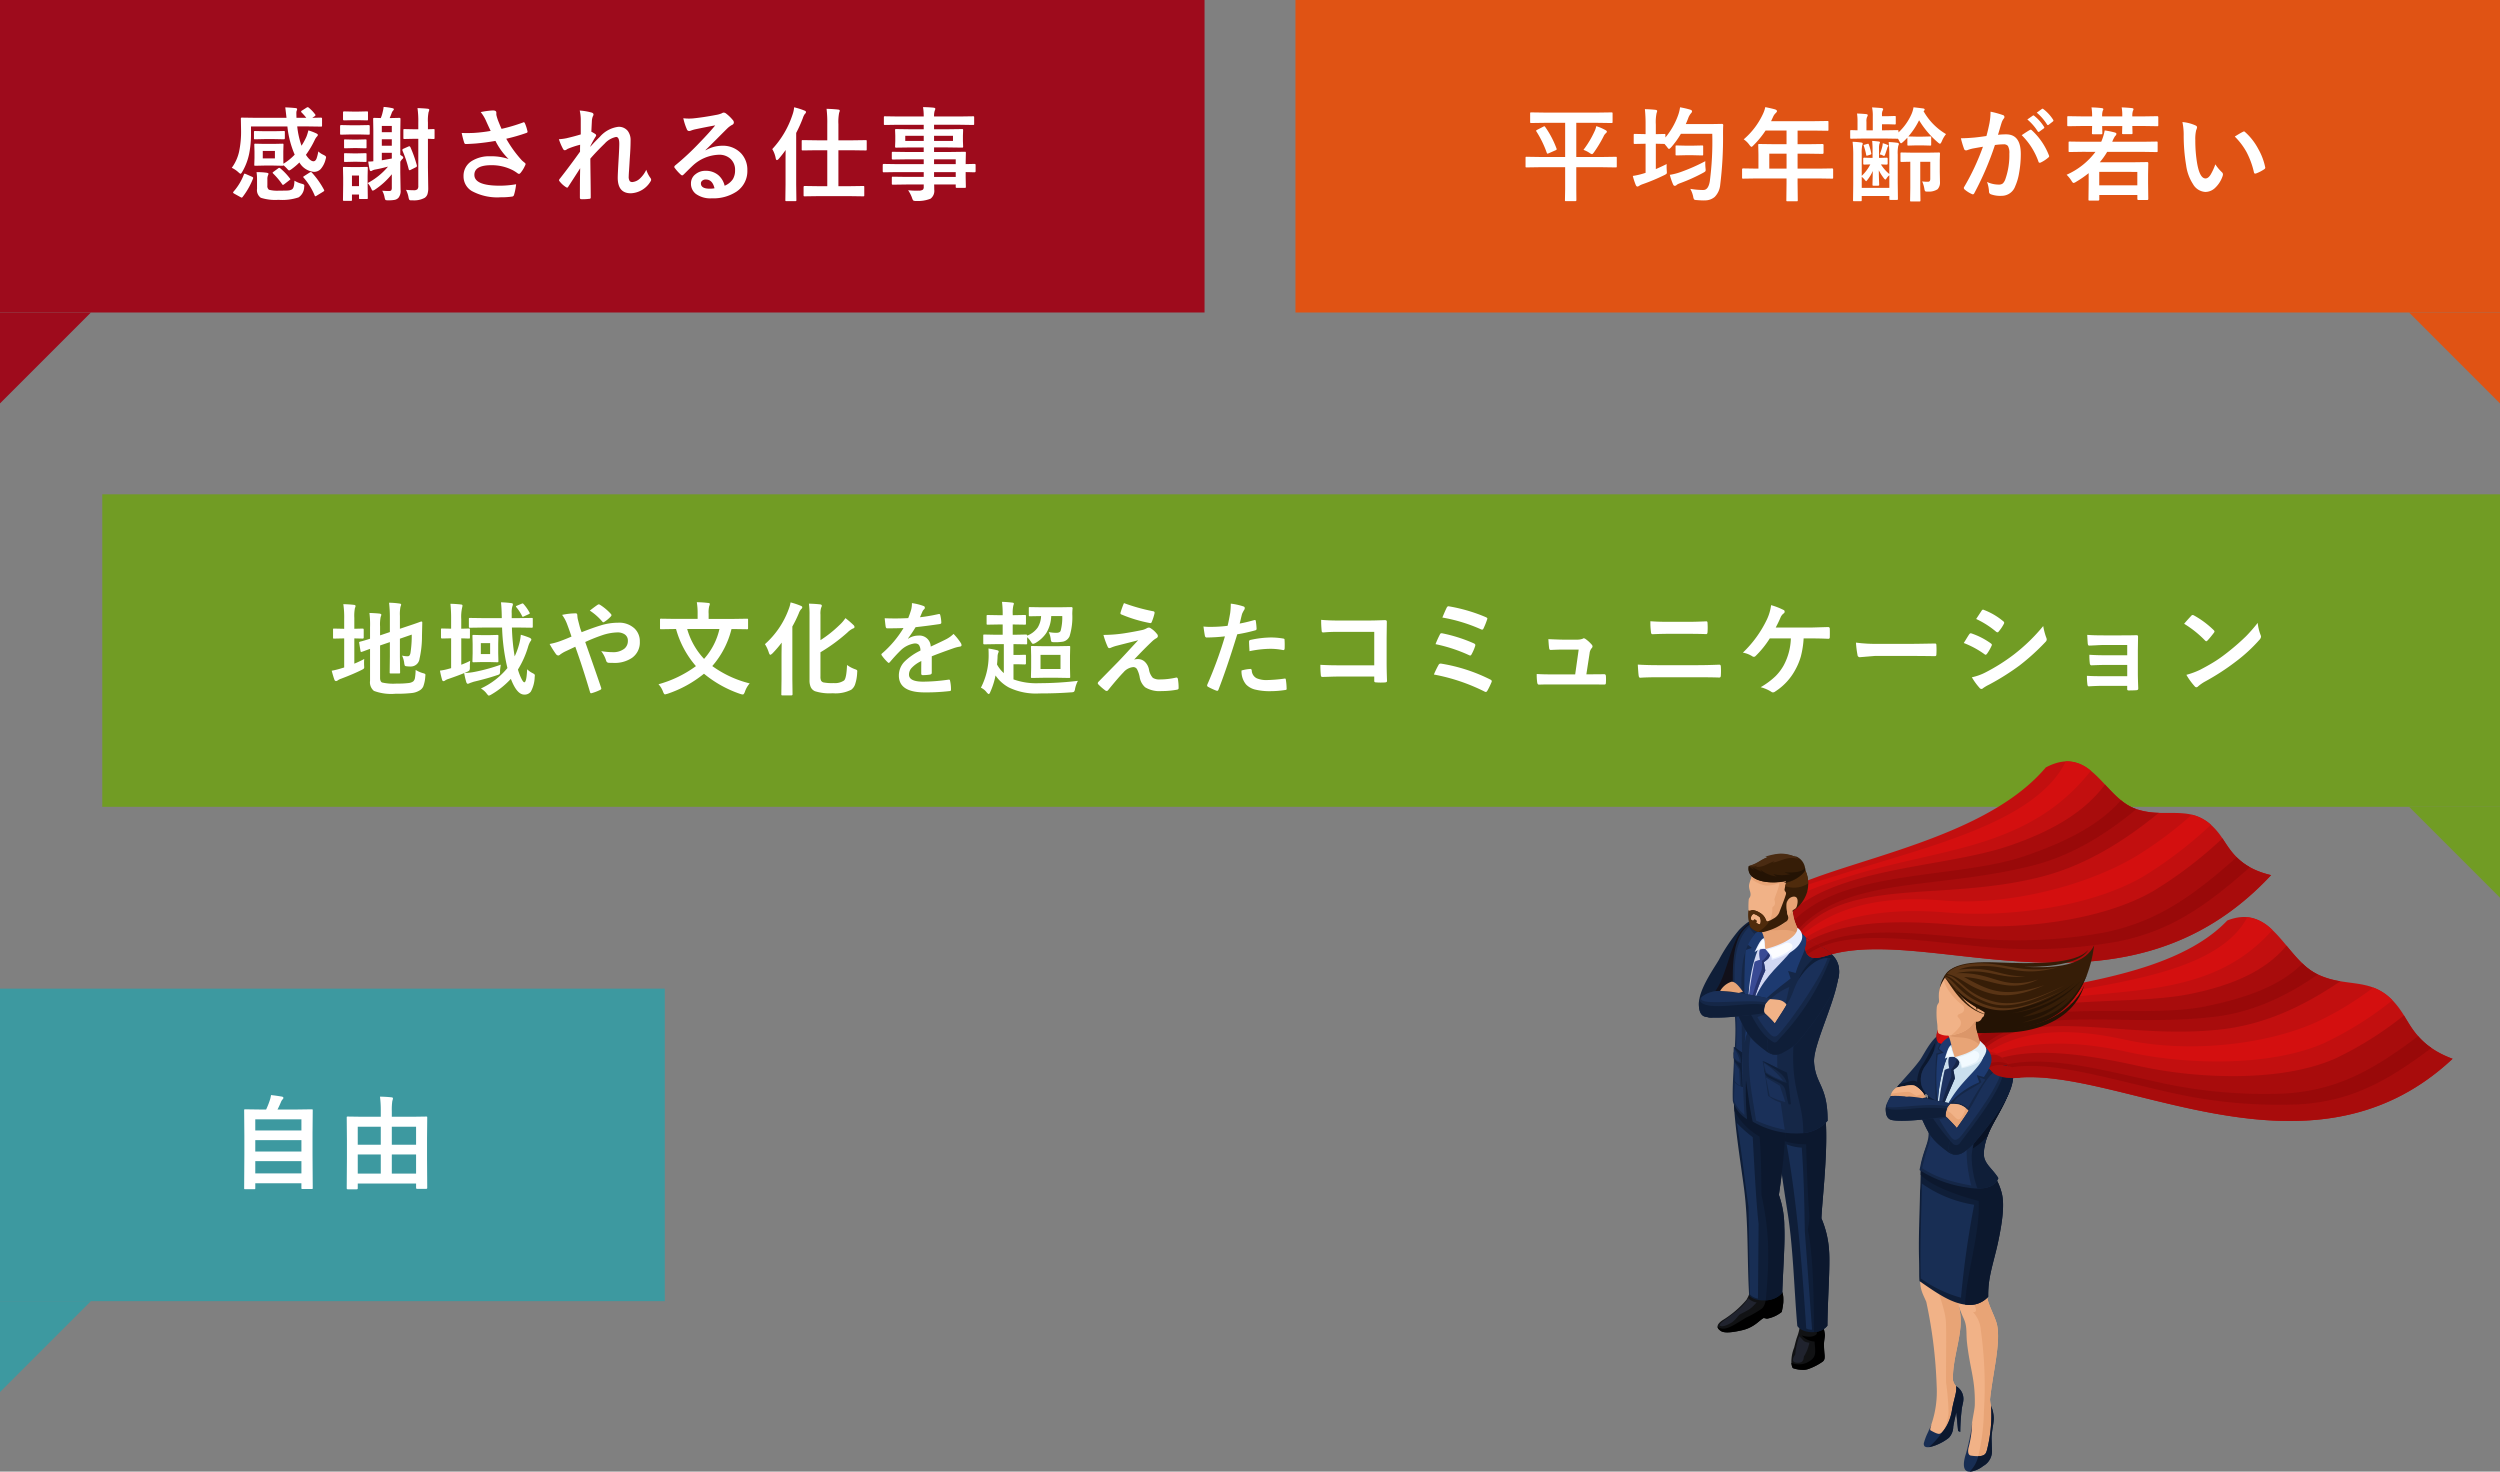 <svg xmlns="http://www.w3.org/2000/svg" width="440" height="259" viewBox="0 0 440 259">
  <rect x="0" y="0" width="440" height="259" fill="#808080" stroke="none"/>
  <g id="グループ_19492" data-name="グループ 19492" transform="translate(-9498 -6623)">
    <path id="パス_56105" data-name="パス 56105" d="M0,0H16L0,16Z" transform="translate(9498 6852)" fill="#3d99a0"/>
    <path id="パス_56107" data-name="パス 56107" d="M0,0H16L0,16Z" transform="translate(9498 6678)" fill="#9e0b1c"/>
    <rect id="長方形_18312" data-name="長方形 18312" width="117" height="55" transform="translate(9498 6797)" fill="#3d99a0"/>
    <path id="パス_59691" data-name="パス 59691" d="M4.729,1.3H3.164A.264.264,0,0,1,3,1.27.286.286,0,0,1,2.971,1.1l.035-5.871V-8.095l-.035-4.474q0-.141.035-.167a.328.328,0,0,1,.167-.026l2.5.035H6.838a13.628,13.628,0,0,0,.668-1.687,4.836,4.836,0,0,0,.193-.853q.738.07,1.925.272.255.053.255.237a.386.386,0,0,1-.141.246,1.472,1.472,0,0,0-.272.431q-.325.782-.624,1.354h3.507l2.5-.035q.141,0,.167.035a.3.3,0,0,1,.026.158l-.035,3.981v3.8l.035,5.854a.278.278,0,0,1-.035.176.3.3,0,0,1-.158.026h-1.6q-.149,0-.176-.044a.275.275,0,0,1-.026-.158V.255H4.931V1.1a.278.278,0,0,1-.035.176A.328.328,0,0,1,4.729,1.3Zm.2-2.777h8.121V-3.639H4.931Zm0-3.858h8.121v-2H4.931Zm0-5.66v1.96h8.121V-11ZM22.771,1.318H21.216q-.193,0-.193-.185l.035-5.247V-7.251l-.035-4.043q0-.141.035-.167a.328.328,0,0,1,.167-.026l2.443.035h3.349V-12.4a19.343,19.343,0,0,0-.141-2.593q1.187.026,2.013.123.272,0,.272.22a2.426,2.426,0,0,1-.114.431,10.787,10.787,0,0,0-.088,1.793v.976h3.586L35-11.487q.141,0,.167.035a.3.3,0,0,1,.026.158l-.035,3.63v3.516l.035,5.212q0,.176-.193.176H33.424q-.193,0-.193-.176V.308H22.965v.826Q22.965,1.318,22.771,1.318Zm6.188-2.76H33.23V-4.816H28.959Zm-5.994,0h4.052V-4.816H22.965ZM33.23-9.7H28.959V-6.53H33.23Zm-10.266,0V-6.53h4.052V-9.7Z" transform="translate(9538 6831)" fill="#fff"/>
    <rect id="長方形_18312-2" data-name="長方形 18312" width="212" height="55" transform="translate(9498 6623)" fill="#9e0b1c"/>
    <path id="パス_59693" data-name="パス 59693" d="M14.344-15.047a6.622,6.622,0,0,1,1.116,1.169.26.26,0,0,1,.07.149q0,.07-.158.193l-.413.272,1.529-.035q.193,0,.193.176v1.213q0,.141-.035.167a.3.3,0,0,1-.158.026l-2.417-.035H12.313a14.584,14.584,0,0,0,.756,3.4,11.883,11.883,0,0,0,.861-1.582,8.257,8.257,0,0,0,.343-1.116,9.2,9.2,0,0,1,1.45.554q.22.114.22.255a.462.462,0,0,1-.158.272,2.323,2.323,0,0,0-.36.536A16.116,16.116,0,0,1,13.843-6.75q.747,1.134,1.327,1.134.343,0,.536-.466a7.1,7.1,0,0,0,.316-1.266,3.325,3.325,0,0,0,.9.6q.466.22.466.413a1.823,1.823,0,0,1-.088.4,4.028,4.028,0,0,1-.888,1.723,1.643,1.643,0,0,1-1.187.457,3.317,3.317,0,0,1-2.531-1.652A11.253,11.253,0,0,1,11.32-4.236,1.392,1.392,0,0,1,10.89-4q-.105,0-.4-.343a5.779,5.779,0,0,0-.6-.571q-.018.088-.193.088L8.174-4.86h-1.7l-1.529.035q-.141,0-.167-.035a.328.328,0,0,1-.026-.167L4.79-6.17v-1.2L4.755-8.517q0-.141.035-.167a.3.3,0,0,1,.158-.026l1.529.035h1.7L9.694-8.71q.149,0,.176.035a.3.3,0,0,1,.026.158L9.861-7.365v1.2l.018.984a9.3,9.3,0,0,0,1.986-1.6,16.719,16.719,0,0,1-1.283-4.966H4.175v1.2A17.377,17.377,0,0,1,3.85-6.926a10.453,10.453,0,0,1-1.2,3.146q-.2.36-.325.36-.079,0-.378-.272A4.513,4.513,0,0,0,.791-4.465,7.535,7.535,0,0,0,2.083-7.33a17.133,17.133,0,0,0,.343-3.823l-.035-1.969q0-.123.044-.149A.355.355,0,0,1,2.61-13.3l2.426.035h5.388q-.193-1.714-.22-1.837.826.026,1.819.123.272.035.272.2a1,1,0,0,1-.1.325,1.857,1.857,0,0,0-.035.431q0,.088.018.756h1.731a10.852,10.852,0,0,0-.826-.932A.209.209,0,0,1,13-14.361q0-.105.141-.176l.826-.527a.433.433,0,0,1,.193-.07A.309.309,0,0,1,14.344-15.047ZM8.385-6.117V-7.436H6.249v1.318ZM11.821-2.2a4.876,4.876,0,0,0,1.3.545,1.278,1.278,0,0,1,.36.141.241.241,0,0,1,.079.2q0,.062-.026.281A2.243,2.243,0,0,1,12.551.738a9.012,9.012,0,0,1-3.533.431A8.273,8.273,0,0,1,5.906.809,1.643,1.643,0,0,1,5.238-.756V-2.338A8.645,8.645,0,0,0,5.15-3.709,13.4,13.4,0,0,1,6.926-3.6q.325.062.325.167a.753.753,0,0,1-.088.308,1.608,1.608,0,0,0-.105.642v1.151a.8.8,0,0,0,.281.729,5.841,5.841,0,0,0,1.819.158q1.239,0,1.521-.026a1.646,1.646,0,0,0,.677-.176Q11.795-.879,11.821-2.2ZM9.949-10.942q.132,0,.158.035a.416.416,0,0,1,.026.185v1.037q0,.2-.185.2L8.332-9.519H6.5l-1.6.035a.278.278,0,0,1-.176-.035.328.328,0,0,1-.026-.167v-1.037q0-.158.044-.193a.275.275,0,0,1,.158-.026l1.6.035H8.332Zm4.939,7.321A14.808,14.808,0,0,1,17.016-.615a.473.473,0,0,1,.053.158q0,.079-.2.2L15.75.431A.657.657,0,0,1,15.5.545q-.062,0-.114-.132A11.485,11.485,0,0,0,13.465-2.7q-.1-.1-.1-.149,0-.07.185-.176l.958-.615a.846.846,0,0,1,.211-.088Q14.774-3.727,14.889-3.621ZM2.918-3.278q.053-.158.132-.158a.849.849,0,0,1,.229.07L4.333-2.9q.229.105.229.2a.512.512,0,0,1-.026.123A13.2,13.2,0,0,1,2.7.668Q2.61.782,2.54.782A.5.5,0,0,1,2.338.7L1.2.07q-.176-.105-.176-.193A.3.3,0,0,1,1.1-.272,9.934,9.934,0,0,0,2.918-3.278Zm6.407-1.1a10.847,10.847,0,0,1,1.7,1.784.287.287,0,0,1,.079.141q0,.053-.141.149l-.932.721a.473.473,0,0,1-.237.123q-.07,0-.141-.123A12.765,12.765,0,0,0,8.077-3.454q-.1-.105-.1-.141,0-.053.176-.185l.791-.58a.4.4,0,0,1,.211-.1A.318.318,0,0,1,9.325-4.377ZM27.271-.431q.756.053,1.187.053.325,0,.422-.158a1,1,0,0,0,.079-.475v-2.32a13.264,13.264,0,0,1-3,2.725,1.011,1.011,0,0,1-.36.158q-.105,0-.237-.308a3.788,3.788,0,0,0-.65-1.028,11.869,11.869,0,0,0,3.577-2.892q-1.222.325-2.171.5a1.805,1.805,0,0,0-.589.185.472.472,0,0,1-.255.105q-.167,0-.22-.255-.132-.615-.246-1.424a7.375,7.375,0,0,0,.9-.053v-5.353l-.035-2.109q0-.176.193-.176l1.151.035a5.23,5.23,0,0,0,.325-1.02,5.848,5.848,0,0,0,.176-.94,10.341,10.341,0,0,1,1.547.22q.255.053.255.193,0,.114-.185.29a1.439,1.439,0,0,0-.229.466q-.22.571-.325.791h.22l1.485-.035q.2,0,.2.176l-.035,2.347V-6.75l.4.272a.271.271,0,0,1,.123.211.277.277,0,0,1-.123.22,2.056,2.056,0,0,0-.4.519v1.907l.053,3.059a1.922,1.922,0,0,1-.36,1.354,1.237,1.237,0,0,1-.65.378,5.916,5.916,0,0,1-1.222.088q-.369,0-.439-.079a1.426,1.426,0,0,1-.149-.457A3.7,3.7,0,0,0,27.271-.431ZM28.959-6.1V-7.11H27.2v1.318Q28.309-5.977,28.959-6.1ZM27.2-8.35h1.758V-9.492H27.2Zm1.758-3.48H27.2v1.1h1.758Zm2.5,11.241a12.588,12.588,0,0,0,1.318.07.981.981,0,0,0,.686-.167.866.866,0,0,0,.158-.606V-9.571h-.773l-1.652.035q-.149,0-.176-.035a.328.328,0,0,1-.026-.167v-1.345q0-.149.035-.176a.328.328,0,0,1,.167-.026l1.652.035h.773v-1.169a16.544,16.544,0,0,0-.141-2.558q1.063.035,1.784.114.29.026.29.193a1.387,1.387,0,0,1-.123.4,7.5,7.5,0,0,0-.114,1.819v1.2l.976-.035q.141,0,.167.035a.328.328,0,0,1,.026.167v1.345q0,.149-.035.176a.3.3,0,0,1-.158.026l-.308-.009q-.308-.018-.668-.026v5.054l.053,3.586A3.494,3.494,0,0,1,35.226.2a1.319,1.319,0,0,1-.457.606,3.886,3.886,0,0,1-2.18.448q-.167.009-.22.009-.264,0-.334-.114A1.311,1.311,0,0,1,31.9.721,4.563,4.563,0,0,0,31.455-.589ZM24.731.826A.278.278,0,0,1,24.7,1a.3.3,0,0,1-.158.026H23.387q-.149,0-.176-.035a.328.328,0,0,1-.026-.167V.237H21.945v.914a.278.278,0,0,1-.035.176.328.328,0,0,1-.167.026H20.574q-.149,0-.185-.044a.275.275,0,0,1-.026-.158l.035-2.61V-2.733l-.035-1.7q0-.141.044-.167a.355.355,0,0,1,.176-.026l1.635.035h.659l1.652-.035q.149,0,.176.035a.3.3,0,0,1,.026.158L24.7-3.041V-1.67ZM23.184-3.111H21.945v1.872h1.239Zm-1.371-8.842h1.3l1.775-.035q.185,0,.185.2v1.274a.32.32,0,0,1-.035.193.251.251,0,0,1-.149.026l-1.775-.044h-1.3l-1.784.044q-.123,0-.149-.044a.355.355,0,0,1-.026-.176v-1.274q0-.2.176-.2Zm.272-2.408h.976l1.512-.035q.141,0,.167.035a.3.3,0,0,1,.026.158v1.187q0,.149-.035.176a.3.3,0,0,1-.158.026l-1.512-.035h-.976l-1.529.035q-.185,0-.185-.2V-14.2q0-.193.185-.193ZM32.237-8.086a22.106,22.106,0,0,1,1.116,3.138.845.845,0,0,1,.026.158.256.256,0,0,1-.167.22l-.94.466a.421.421,0,0,1-.185.062q-.105,0-.158-.185a20.34,20.34,0,0,0-1.081-3.226.565.565,0,0,1-.035-.167q0-.105.167-.193l.9-.4a.469.469,0,0,1,.167-.044Q32.149-8.253,32.237-8.086ZM22.156-9.431h.738L24.3-9.466q.158,0,.185.035a.3.3,0,0,1,.026.158V-8.1q0,.149-.035.176A.355.355,0,0,1,24.3-7.9l-1.406-.035h-.738L20.732-7.9q-.132,0-.158-.035a.43.43,0,0,1-.018-.167V-9.272a.3.3,0,0,1,.026-.167.251.251,0,0,1,.149-.026Zm0,2.426h.738L24.3-7.04q.158,0,.185.035a.328.328,0,0,1,.026.167v1.151q0,.141-.035.167a.355.355,0,0,1-.176.026l-1.406-.035h-.738l-1.424.035q-.132,0-.158-.035a.394.394,0,0,1-.018-.158V-6.838a.324.324,0,0,1,.026-.176.251.251,0,0,1,.149-.026Zm24.2-3.955q-.606-1.283-.853-1.854a6.832,6.832,0,0,0-.9-1.459,14.277,14.277,0,0,1,2.136-.29q.615,0,.615.378v.255a.956.956,0,0,0,.026.246,8.941,8.941,0,0,0,.281.905q.439,1.1.615,1.459a29.585,29.585,0,0,0,3.762-1.116.4.4,0,0,1,.158-.053q.088,0,.185.176a7.753,7.753,0,0,1,.448,1.389.394.394,0,0,1,.018.105.2.2,0,0,1-.158.2A31.133,31.133,0,0,1,49.1-9.58a20.63,20.63,0,0,0,2.751,3.806q.149.141.475.4.176.149.176.229a.621.621,0,0,1-.105.308,5.351,5.351,0,0,1-.7,1.169q-.2.272-.36.272a.6.6,0,0,1-.29-.141,7.73,7.73,0,0,0-.738-.475,8.145,8.145,0,0,0-3.814-.914q-3.006,0-3.006,1.7,0,1.907,4.465,1.907a16.728,16.728,0,0,0,2.883-.255A10.182,10.182,0,0,1,50.456.343.392.392,0,0,1,50.113.6a13,13,0,0,1-2,.123,9.4,9.4,0,0,1-5.071-1.1,2.989,2.989,0,0,1-1.459-2.628A3.027,3.027,0,0,1,43-5.643a5.811,5.811,0,0,1,3.3-.853,9.409,9.409,0,0,1,3.208.483A11.908,11.908,0,0,1,47.2-9.2q-1.758.308-3.472.457-1.222.088-1.767.088-.211,0-.29-.325a15.921,15.921,0,0,1-.413-1.617q.545.018.976.018.642,0,1.274-.035A25.714,25.714,0,0,0,46.351-10.96ZM62.03-14.546a10.641,10.641,0,0,1,2.048.343q.378.1.378.36a.782.782,0,0,1-.123.343,2.634,2.634,0,0,0-.167.888q-.035.686-.088,1.793a6.561,6.561,0,0,1,.686.4.319.319,0,0,1,.158.255.382.382,0,0,1-.088.2A18.7,18.7,0,0,0,63.9-8.262v.088q.756-.853,1.67-1.74a5.164,5.164,0,0,1,3.252-1.767,2.009,2.009,0,0,1,1.661.721,2.628,2.628,0,0,1,.5,1.679q0,1.38-.149,3.27-.035.686-.123,2.021-.053.712-.053,1a1.407,1.407,0,0,0,.185.879.645.645,0,0,0,.483.149,2.249,2.249,0,0,0,1.336-.65,4.928,4.928,0,0,0,1.081-1.512,5.16,5.16,0,0,0,.668,1.354.732.732,0,0,1,.193.413.6.6,0,0,1-.123.308A4.228,4.228,0,0,1,71.021.018q-2.3,0-2.3-2.751,0-.554.141-3.023.132-2.206.132-2.953,0-1.187-.562-1.187a3.715,3.715,0,0,0-2.013,1.169Q64.948-7.295,63.9-6.082q0,.642.044,3.762.026,1.978.026,3.059a.225.225,0,0,1-.255.255,10.183,10.183,0,0,1-1.4.07q-.255,0-.255-.308,0-3.524.053-5.15-.879,1.38-2.092,3.243-.1.176-.193.176a.516.516,0,0,1-.22-.088A4.361,4.361,0,0,1,58.5-2.074a.293.293,0,0,1-.105-.193.449.449,0,0,1,.158-.308q1.8-2.294,3.533-4.729,0-.791.018-1.222a15.324,15.324,0,0,0-2.162.712q-.053.026-.167.1a.764.764,0,0,1-.352.158q-.22,0-.36-.29a10.38,10.38,0,0,1-.7-1.652,9.15,9.15,0,0,0,1.31-.167q1.433-.334,2.54-.677V-12.8A7.149,7.149,0,0,0,62.03-14.546Zm23.852,2.61q-1.687.308-3.48.686a5.334,5.334,0,0,0-.756.22,1.023,1.023,0,0,1-.36.088.426.426,0,0,1-.4-.308,10.18,10.18,0,0,1-.624-1.942,7.321,7.321,0,0,0,.976.062q.352,0,.694-.026,1.854-.185,4.087-.615a4.452,4.452,0,0,0,.984-.272.883.883,0,0,1,.343-.141.716.716,0,0,1,.413.141,7.1,7.1,0,0,1,1.2,1.151.679.679,0,0,1,.2.439.457.457,0,0,1-.308.431,3.954,3.954,0,0,0-.791.571q-.554.545-2.048,2.048-1.116,1.116-1.837,1.811l.018.053a5.752,5.752,0,0,1,2.865-.809A4.4,4.4,0,0,1,90.444-7a4.216,4.216,0,0,1,1.09,2.979A4.329,4.329,0,0,1,89.609-.264,7.446,7.446,0,0,1,85.25.905,4.317,4.317,0,0,1,82.455.114a2.264,2.264,0,0,1-.844-1.854,1.985,1.985,0,0,1,.835-1.626,2.685,2.685,0,0,1,1.705-.571,3.4,3.4,0,0,1,2.268.756A3.494,3.494,0,0,1,87.535-1.31a3.2,3.2,0,0,0,1.45-1.16,2.986,2.986,0,0,0,.387-1.582,2.57,2.57,0,0,0-.888-2.065,2.893,2.893,0,0,0-1.942-.65A7.069,7.069,0,0,0,81.936-4.86q-.343.316-1.564,1.529-.2.2-.308.2a.462.462,0,0,1-.272-.158,7.832,7.832,0,0,1-1.055-1.178.224.224,0,0,1-.062-.149.41.41,0,0,1,.149-.264,46.348,46.348,0,0,0,4.263-3.973Q84.924-10.749,85.882-11.936ZM85.751-.861q-.36-1.547-1.529-1.547a.918.918,0,0,0-.65.229.583.583,0,0,0-.211.457q0,.932,1.564.932A4.346,4.346,0,0,0,85.751-.861ZM104.057.519l-2.452.035q-.123,0-.149-.044a.328.328,0,0,1-.026-.167V-1.072q0-.193.176-.193l2.452.035H105.6V-7.559h-1.837l-2.47.035q-.141,0-.167-.044a.355.355,0,0,1-.026-.176V-9.149q0-.141.035-.167a.3.3,0,0,1,.158-.026l2.47.035H105.6v-2.8a20.854,20.854,0,0,0-.123-2.742q1.23.035,2.03.132.29.026.29.193a1.059,1.059,0,0,1-.105.36,8.222,8.222,0,0,0-.132,2.013v2.848h2.32l2.47-.035q.141,0,.167.035a.3.3,0,0,1,.026.158v1.406a.32.32,0,0,1-.035.193.3.3,0,0,1-.158.026l-2.47-.035h-2.32V-1.23h1.907l2.426-.035a.32.32,0,0,1,.193.035.3.3,0,0,1,.026.158V.343a.3.3,0,0,1-.035.185.416.416,0,0,1-.185.026L109.471.519ZM95.919-7.761a16.393,16.393,0,0,0,3.577-6.1,5.03,5.03,0,0,0,.272-1.257,12.793,12.793,0,0,1,1.8.571q.29.105.29.272a.472.472,0,0,1-.2.325,2.517,2.517,0,0,0-.343.7,22.979,22.979,0,0,1-1.187,2.646v9.07l.035,2.733q0,.141-.044.176a.355.355,0,0,1-.176.026H98.432a.3.3,0,0,1-.185-.035.328.328,0,0,1-.026-.167l.035-2.733v-4.14q0-1.257.018-1.925-.545.773-1.222,1.564-.193.211-.325.211t-.2-.308A4.83,4.83,0,0,0,95.919-7.761ZM117.75-3.709l-2.215.035q-.176,0-.176-.193V-4.948q0-.2.176-.2l2.215.035h4.825v-.844H119.6l-2.443.035q-.2,0-.2-.176v-.993q0-.141.044-.167a.275.275,0,0,1,.158-.026l2.443.035h2.971v-.8h-2.32l-2.5.035q-.158,0-.193-.044a.355.355,0,0,1-.026-.176l.035-.932v-.967l-.035-.94a.3.3,0,0,1,.035-.185.416.416,0,0,1,.185-.026l2.5.035h2.32v-.791H118.04l-2.285.035q-.141,0-.167-.035a.3.3,0,0,1-.026-.158v-1.143q0-.141.035-.167a.3.3,0,0,1,.158-.026l2.285.035h4.535a9.7,9.7,0,0,0-.123-1.652q1.213.026,1.872.105.29.035.29.193a.821.821,0,0,1-.105.343,3.133,3.133,0,0,0-.114,1.011h4.57l2.285-.035q.149,0,.176.035a.3.3,0,0,1,.026.158V-12.2q0,.141-.035.167a.328.328,0,0,1-.167.026l-2.285-.035h-4.57v.791h2.391l2.522-.035q.149,0,.176.044a.328.328,0,0,1,.026.167l-.035.94v.967l.035.932a.32.32,0,0,1-.035.193.328.328,0,0,1-.167.026l-2.522-.035h-2.391v.8h2.918l2.479-.035q.149,0,.176.035a.3.3,0,0,1,.026.158l-.035,1.564v.413l1.564-.035q.185,0,.185.2v1.081q0,.193-.185.193l-.466-.009q-.5-.018-1.1-.026v.914l.035,1.661a.286.286,0,0,1-.031.171.286.286,0,0,1-.171.031h-1.38q-.141,0-.176-.044a.275.275,0,0,1-.026-.158v-.4h-3.8q.018.325.018.9a1.724,1.724,0,0,1-.65,1.608,6,6,0,0,1-2.531.4.919.919,0,0,1-.519-.088,1.531,1.531,0,0,1-.2-.431,5.8,5.8,0,0,0-.7-1.371,12.588,12.588,0,0,0,1.371.079q.185,0,.448-.009a1.308,1.308,0,0,0,.782-.167.638.638,0,0,0,.149-.5v-.413h-2.953l-2.461.035q-.141,0-.176-.044a.355.355,0,0,1-.026-.176v-.967q0-.158.044-.193a.275.275,0,0,1,.158-.026l2.461.035h2.953v-.844Zm10.459-2.25h-3.814v.844h3.814Zm-3.814,3.094h3.814v-.844h-3.814ZM127.725-9.2v-.9h-3.331v.9Zm-8.4,0h3.252v-.9h-3.252Z" transform="translate(9538 6657)" fill="#fff"/>
    <path id="パス_56106" data-name="パス 56106" d="M16,0H0L16,16Z" transform="translate(9922 6678)" fill="#e05314"/>
    <path id="パス_56108" data-name="パス 56108" d="M16,0H0L16,16Z" transform="translate(9922 6765)" fill="#719c24"/>
    <rect id="長方形_18312-3" data-name="長方形 18312" width="212" height="55" transform="translate(9726 6623)" fill="#e05314"/>
    <path id="パス_59694" data-name="パス 59694" d="M-129.052-4.57l-2.25.035q-.149,0-.176-.035a.3.3,0,0,1-.026-.158V-6.214q0-.141.035-.167a.328.328,0,0,1,.167-.026l2.25.035h4.518v-6.012h-3.551l-2.408.035q-.149,0-.176-.044a.355.355,0,0,1-.026-.176V-14a.32.32,0,0,1,.035-.193.328.328,0,0,1,.167-.026l2.408.035h9.29l2.408-.035q.141,0,.176.044a.355.355,0,0,1,.026.176v1.433q0,.158-.044.193a.275.275,0,0,1-.158.026l-2.408-.035h-3.779v6.012h4.658l2.268-.035a.278.278,0,0,1,.176.035.3.3,0,0,1,.026.158v1.485q0,.132-.035.163a.288.288,0,0,1-.167.031l-2.268-.035h-4.658V-.686l.018,1.89q0,.2-.185.2h-1.635q-.141,0-.167-.035a.328.328,0,0,1-.026-.167l.035-1.89V-4.57Zm7.743-3.059A17,17,0,0,0-119.4-10.8a3.819,3.819,0,0,0,.343-1,8.486,8.486,0,0,1,1.644.712q.22.123.22.255a.38.38,0,0,1-.167.272,1.545,1.545,0,0,0-.413.571,21.951,21.951,0,0,1-1.661,2.76q-.255.36-.378.36a1.12,1.12,0,0,1-.431-.22A5.392,5.392,0,0,0-121.309-7.629Zm-6.715-4a16.407,16.407,0,0,1,1.969,3.762.4.4,0,0,1,.035.132q0,.079-.185.176l-1.222.536a.69.69,0,0,1-.211.07q-.07,0-.132-.158a18.29,18.29,0,0,0-1.828-3.762.257.257,0,0,1-.053-.114q0-.053.211-.176l1.081-.554a.366.366,0,0,1,.167-.062Q-128.121-11.777-128.024-11.628ZM-102.51-.765a13.06,13.06,0,0,0,2.048.2h.255q.879,0,1.134-1.538a53.73,53.73,0,0,0,.431-8.35h-5.52a14.689,14.689,0,0,1-1.714,2.373q-.264.29-.378.29t-.36-.36l-.431-.519h-.035l-1.494-.035v4.465q1.011-.439,1.907-.888-.009.316-.009.475,0,.352.026.659.018.229.018.325a.376.376,0,0,1-.07.259,1.942,1.942,0,0,1-.422.25,33.99,33.99,0,0,1-3.735,1.564,3.056,3.056,0,0,0-.6.272.718.718,0,0,1-.36.158q-.149,0-.272-.237a11.871,11.871,0,0,1-.536-1.635,12.285,12.285,0,0,0,1.89-.431l.36-.114V-8.7h-.2l-1.67.035q-.158,0-.185-.035a.258.258,0,0,1-.035-.167V-10.23q0-.149.044-.176a.355.355,0,0,1,.176-.026l1.67.035h.2v-1.661a24.79,24.79,0,0,0-.123-2.733q1.063.026,1.872.123.29.035.29.22a1.607,1.607,0,0,1-.105.36,7.9,7.9,0,0,0-.132,2v1.7l1.494-.035q.141,0,.167.035a.328.328,0,0,1,.026.167V-9.8a12.9,12.9,0,0,0,2.2-3.823,6.815,6.815,0,0,0,.378-1.494,17.567,17.567,0,0,1,1.749.4q.36.114.36.29a.535.535,0,0,1-.176.36,2.77,2.77,0,0,0-.527.949q-.255.65-.4.958h4.342l2.03-.035q.22,0,.22.237-.035.5-.035,1.494a66.812,66.812,0,0,1-.5,9.018A3.47,3.47,0,0,1-98.221.668a2.65,2.65,0,0,1-1.784.6q-.1.009-.22.009-.387,0-1.134-.062a.851.851,0,0,1-.483-.114A1.424,1.424,0,0,1-102,.606,4.84,4.84,0,0,0-102.51-.765Zm2.646-4.869q-.009.158-.009.316,0,.448.044.905.026.255.026.334a.362.362,0,0,1-.105.281,3.218,3.218,0,0,1-.352.22,30.357,30.357,0,0,1-4.034,1.819,2.319,2.319,0,0,0-.589.281.466.466,0,0,1-.36.185q-.176,0-.29-.237a10.856,10.856,0,0,1-.58-1.7,10.3,10.3,0,0,0,1.89-.483A32.27,32.27,0,0,0-99.865-5.634Zm-2.092-1.046h-1.45l-1.494.035q-.149,0-.176-.035a.3.3,0,0,1-.026-.158V-8.209q0-.141.035-.167A.328.328,0,0,1-104.9-8.4l1.494.035h1.45l1.512-.035q.149,0,.176.035a.3.3,0,0,1,.026.158v1.371q0,.141-.035.167a.328.328,0,0,1-.167.026Zm11.012,4.087-2.25.035q-.149,0-.176-.035a.3.3,0,0,1-.026-.158V-4.184q0-.176.2-.176l2.25.035h.431V-6.847l-.035-1.617q0-.141.035-.167a.355.355,0,0,1,.176-.026l2.47.035h2.3v-2.4h-3.691a15.958,15.958,0,0,1-2.109,2.575q-.255.29-.378.29-.1,0-.36-.343a3.844,3.844,0,0,0-1-.976,13.115,13.115,0,0,0,3.331-4.351,5.682,5.682,0,0,0,.466-1.318q1.143.229,1.731.4.325.114.325.308,0,.132-.22.343a1.972,1.972,0,0,0-.457.65l-.36.773h7.436l2.47-.035q.141,0,.167.035a.3.3,0,0,1,.026.158v1.336q0,.141-.035.167a.3.3,0,0,1-.158.026l-2.47-.035h-2.769v2.4H-81.7l2.461-.035q.185,0,.185.193V-7.11q0,.193-.185.193L-81.7-6.952h-1.925v2.628h3.814l2.25-.035q.193,0,.193.176v1.433a.264.264,0,0,1-.031.163.264.264,0,0,1-.163.031l-2.25-.035h-3.814v.879l.035,2.936q0,.141-.044.176a.275.275,0,0,1-.158.026h-1.6q-.158,0-.185-.044a.275.275,0,0,1-.026-.158l.035-2.936v-.879Zm2.338-1.731h3.041V-6.952h-3.041Zm16.7-1.925,1.222.035h.255V-7.655A14.963,14.963,0,0,0-70.5-9.2q.448.018,1.134.105.237.026.237.167a.3.3,0,0,1-.044.141q-.044.1-.053.123a3.232,3.232,0,0,0-.07.835v1.617h.141l1.2-.035q.185,0,.185.193v.835q0,.193-.185.193l-.325-.009q-.316-.018-.677-.026a6.956,6.956,0,0,0,1.477,1.688V-6.5a22.746,22.746,0,0,0-.114-2.5,15.116,15.116,0,0,1,1.538.132q.255.053.255.211a.66.66,0,0,1-.1.308A6.415,6.415,0,0,0-66-6.776v4.957l.035,2.8q0,.141-.044.176a.275.275,0,0,1-.158.026h-1.116q-.141,0-.167-.035a.328.328,0,0,1-.026-.167V.5h-4.86v.721q0,.141-.044.167a.275.275,0,0,1-.158.026h-1.134q-.141,0-.167-.035a.3.3,0,0,1-.026-.158l.035-2.742v-5a20.308,20.308,0,0,0-.114-2.522,11.417,11.417,0,0,1,1.547.132q.237.044.237.176a.775.775,0,0,1-.088.325,6.328,6.328,0,0,0-.088,1.529V-3.05a7.587,7.587,0,0,0,1.512-2.013l-1.081.035q-.167,0-.167-.193v-.835Q-72.076-6.249-71.909-6.249Zm4.43,5.309V-3.155a2.19,2.19,0,0,0-.51.58q-.123.176-.193.176t-.22-.176a8.562,8.562,0,0,1-.932-1.459q.009,1.046.044,1.9.026.642.026.677,0,.141-.2.141h-.826q-.158,0-.158-.141,0-.009.018-.809.026-.756.035-1.644a6.885,6.885,0,0,1-.923,1.547q-.193.255-.246.255t-.237-.237a3.3,3.3,0,0,0-.536-.536V-.94Zm7.163-9.044q.149,0,.176.035a.3.3,0,0,1,.026.158v1.222q0,.141-.035.167a.328.328,0,0,1-.167.026l-1.31-.035h-1.187l-1.3.035q-.141,0-.167-.035a.3.3,0,0,1-.026-.158v-1.2q-.36.387-.738.729-.281.255-.378.255-.123,0-.308-.4a2.712,2.712,0,0,0-.237-.4h-.123l-2.127-.035h-3.727l-2.224.035q-.149,0-.176-.035a.3.3,0,0,1-.026-.158V-10.89a.3.3,0,0,1,.035-.185.328.328,0,0,1,.167-.026l1.09.035V-12.56a9.476,9.476,0,0,0-.088-1.459q.879.026,1.626.105.255.026.255.185a.443.443,0,0,1-.1.281,1.914,1.914,0,0,0-.123.888v1.494h1.116V-13.5a6.924,6.924,0,0,0-.132-1.6q1.072.062,1.7.123.255.053.255.185a.467.467,0,0,1-.1.281,1.6,1.6,0,0,0-.105.738v.22h1.134l1.1-.035q.141,0,.167.044a.328.328,0,0,1,.026.167v1.063a.32.32,0,0,1-.035.193.3.3,0,0,1-.158.026l-1.1-.035h-1.134v1.063h.554l2.127-.035q.158,0,.185.035a.278.278,0,0,1,.035.176v.2A9.775,9.775,0,0,0-63.6-13.86a4.909,4.909,0,0,0,.378-1.257q1.257.141,1.74.211.22.053.22.2t-.2.255A10.779,10.779,0,0,0-57.5-10.4a5.133,5.133,0,0,0-.738,1.266q-.193.431-.325.431-.114,0-.378-.237a16.13,16.13,0,0,1-3.3-3.894,13.006,13.006,0,0,1-1.89,2.848l1.318.035h1.187Zm.044,4.456h-1.767v4.6L-62,1.257q0,.141-.044.176a.275.275,0,0,1-.158.026H-63.63q-.141,0-.167-.035a.328.328,0,0,1-.026-.167l.035-2.188v-4.6q-.65.009-1.16.026l-.352.009q-.158,0-.193-.044a.328.328,0,0,1-.026-.167V-6.952a.3.3,0,0,1,.035-.185.416.416,0,0,1,.185-.026l1.96.035h2.558l2.013-.035q.141,0,.176.044a.328.328,0,0,1,.026.167L-58.6-5.783v2l.035,1.8A1.736,1.736,0,0,1-58.98-.7a2.751,2.751,0,0,1-1.661.422h-.22q-.272,0-.343-.114a1.483,1.483,0,0,1-.114-.431A5.266,5.266,0,0,0-61.7-2.074a6.121,6.121,0,0,0,1.028.062q.4,0,.4-.492ZM-68.639-8.8a6.875,6.875,0,0,1,.853.3q.149.079.149.149a.2.2,0,0,1-.079.141.768.768,0,0,0-.141.343q-.229.712-.378,1.116-.07.193-.185.193A.3.3,0,0,1-68.56-6.6a1.532,1.532,0,0,0-.615-.22,9.011,9.011,0,0,0,.466-1.424A2.993,2.993,0,0,0-68.639-8.8Zm-3.322.5A.4.4,0,0,1-72-8.429q0-.053.105-.088l.554-.158a.619.619,0,0,1,.132-.026q.079,0,.123.132a10.589,10.589,0,0,1,.422,1.512.6.6,0,0,1,.018.114q0,.105-.149.158l-.51.158a.869.869,0,0,1-.149.035q-.07,0-.1-.158A10.233,10.233,0,0,0-71.962-8.3Zm28.774-4.676.958-.668a.165.165,0,0,1,.105-.044.252.252,0,0,1,.158.079,7.725,7.725,0,0,1,1.714,1.925.224.224,0,0,1,.053.132.213.213,0,0,1-.105.158l-.756.554a.241.241,0,0,1-.141.062.215.215,0,0,1-.167-.114A8.917,8.917,0,0,0-43.187-12.973Zm1.661-1.2.9-.65a.235.235,0,0,1,.114-.044.281.281,0,0,1,.158.079,7.156,7.156,0,0,1,1.705,1.863.263.263,0,0,1,.053.141.222.222,0,0,1-.105.176l-.721.563a.241.241,0,0,1-.141.062.215.215,0,0,1-.167-.114A8.769,8.769,0,0,0-41.526-14.168Zm-8.859,4.1q.272-.976.536-2.268a11.916,11.916,0,0,0,.185-2,16.139,16.139,0,0,1,2.153.589.355.355,0,0,1,.29.36.378.378,0,0,1-.123.272,2.367,2.367,0,0,0-.36.686q-.132.4-.343,1.143-.2.677-.308,1.02a12.145,12.145,0,0,1,1.441-.079q2.575,0,2.575,3.472a18.633,18.633,0,0,1-.29,3.261,9.384,9.384,0,0,1-.686,2.382A2.536,2.536,0,0,1-47.74.466,4.788,4.788,0,0,1-49.612.193a.494.494,0,0,1-.325-.5,5.888,5.888,0,0,0-.343-1.67,4.867,4.867,0,0,0,2.074.466,1.057,1.057,0,0,0,.729-.229,2.071,2.071,0,0,0,.422-.729,12.72,12.72,0,0,0,.7-4.482A2.513,2.513,0,0,0-46.6-8.3.912.912,0,0,0-47.38-8.6a11.737,11.737,0,0,0-1.512.123A52.886,52.886,0,0,1-52.513-.018q-.1.22-.264.22a.438.438,0,0,1-.2-.062A5.122,5.122,0,0,1-54.226-.65a.393.393,0,0,1-.141-.264.339.339,0,0,1,.07-.2A41.06,41.06,0,0,0-51-8.174q-.615.1-1.758.308a6.273,6.273,0,0,0-.993.29.663.663,0,0,1-.22.044.371.371,0,0,1-.36-.281,17.335,17.335,0,0,1-.554-1.854q.993,0,2.373-.123Q-51.537-9.888-50.386-10.063Zm6.214-.141q1.011-.686,1.45-.923a.283.283,0,0,1,.123-.035.339.339,0,0,1,.22.123A11.736,11.736,0,0,1-39.39-6.662a.406.406,0,0,1,.044.158.27.27,0,0,1-.114.2,5.765,5.765,0,0,1-1.354.9A.386.386,0,0,1-41-5.353a.225.225,0,0,1-.229-.193A12.216,12.216,0,0,0-44.172-10.2Zm10.739,2.936-2.285.035q-.158,0-.185-.035a.3.3,0,0,1-.026-.158V-8.895q0-.141.035-.167a.355.355,0,0,1,.176-.026l2.285.035h3.243l.053-.105a9.211,9.211,0,0,0,.563-1.89,16.7,16.7,0,0,1,1.758.36q.308.079.308.264a.619.619,0,0,1-.237.378,5.246,5.246,0,0,0-.5.993h5.511l2.285-.035q.141,0,.167.035a.3.3,0,0,1,.026.158v1.468q0,.141-.035.167a.275.275,0,0,1-.158.026l-2.285-.035h-6.407a12.673,12.673,0,0,1-1.3,1.828h5.854l2.5-.035q.185,0,.185.2l-.035,1.925v1.564l.035,2.795q0,.193-.176.193h-1.573q-.176,0-.176-.193V.325h-6.7v.791q0,.185-.2.185h-1.494a.3.3,0,0,1-.185-.035.278.278,0,0,1-.026-.149l.035-2.83V-3.524a18.892,18.892,0,0,1-2.25,1.547.939.939,0,0,1-.413.176q-.132,0-.36-.378a5.5,5.5,0,0,0-.861-1.063A12.88,12.88,0,0,0-31.2-7.269Zm2.9,3.524v2.373h6.7V-3.744Zm-1.362-11.338a17.139,17.139,0,0,1,1.811.123q.272.035.272.2a.655.655,0,0,1-.105.264,3,3,0,0,0-.105.993h3.542a8.475,8.475,0,0,0-.105-1.582q.756.018,1.811.123.272.035.272.2a.647.647,0,0,1-.105.281,2.917,2.917,0,0,0-.105.976h2.145l2.25-.035q.176,0,.176.193v1.354a.32.32,0,0,1-.035.193.229.229,0,0,1-.141.026l-2.25-.035h-2.145l.035,1.222a.278.278,0,0,1-.035.176.328.328,0,0,1-.167.026h-1.433q-.149,0-.176-.035a.328.328,0,0,1-.026-.167q0-.035.009-.4.018-.413.026-.817h-3.542l.035,1.222q0,.158-.044.193a.355.355,0,0,1-.176.026h-1.424q-.141,0-.167-.044a.355.355,0,0,1-.026-.176q0-.018.009-.4.018-.4.026-.826h-1.925l-2.25.035q-.141,0-.176-.044a.355.355,0,0,1-.026-.176v-1.354q0-.141.044-.167a.275.275,0,0,1,.158-.026l2.25.035h1.925A9.576,9.576,0,0,0-31.894-15.082Zm16,2.575a7.048,7.048,0,0,1,2.285.589q.29.132.29.325a1.457,1.457,0,0,1-.149.5,6.628,6.628,0,0,0-.158,1.767,23.943,23.943,0,0,0,.325,4.1q.466,2.646,1.477,2.646.457,0,.87-.633A9.994,9.994,0,0,0-10.1-5.08,7.541,7.541,0,0,0-8.947-3.691a.508.508,0,0,1,.185.387.9.9,0,0,1-.053.281,5.083,5.083,0,0,1-1.424,2.18,2.5,2.5,0,0,1-1.635.624,2.674,2.674,0,0,1-2.153-1.371A8,8,0,0,1-15.24-4.913a31.6,31.6,0,0,1-.431-5.238A11.03,11.03,0,0,0-15.891-12.507Zm9.22,2.549q.888-.562,1.415-.826a.619.619,0,0,1,.2-.07.293.293,0,0,1,.193.105A10.651,10.651,0,0,1-2.531-7.761a10.952,10.952,0,0,1,1.2,3.173.394.394,0,0,1,.018.105q0,.158-.211.29a6.687,6.687,0,0,1-1.406.721.557.557,0,0,1-.158.026q-.176,0-.22-.229A14.4,14.4,0,0,0-4.641-7.295,12.124,12.124,0,0,0-6.671-9.958Z" transform="translate(9898 6657)" fill="#fff"/>
    <rect id="長方形_18312-4" data-name="長方形 18312" width="422" height="55" transform="translate(9516 6710)" fill="#719c24"/>
    <path id="パス_59692" data-name="パス 59692" d="M-326.847-3.094a5.159,5.159,0,0,0,1.3.571,1.165,1.165,0,0,1,.352.132.217.217,0,0,1,.07.185q0,.07-.026.281A6.072,6.072,0,0,1-325.5-.193a1.548,1.548,0,0,1-.624.694,3.305,3.305,0,0,1-1.441.475,23.548,23.548,0,0,1-2.821.123,8.719,8.719,0,0,1-3.8-.5,1.96,1.96,0,0,1-.686-1.784V-6.8q-.475.167-1.055.387-.316.114-.387.132a.512.512,0,0,1-.123.026q-.079,0-.114-.167l-.229-1.406a.6.6,0,0,1-.018-.114q0-.062.158-.123.729-.176,1.767-.519v-1.978q.009-.237.009-.483a16.6,16.6,0,0,0-.114-2.074q.914.026,1.731.105.36.053.36.2a1,1,0,0,1-.114.378,6.84,6.84,0,0,0-.105,1.705v1.556l1.723-.58v-2.61a22.374,22.374,0,0,0-.141-2.558,13.924,13.924,0,0,1,1.837.149q.29.026.29.193a1.513,1.513,0,0,1-.114.36,6.653,6.653,0,0,0-.105,1.617v2.268l1.389-.466q.967-.316,1.828-.624.475-.176.527-.185h.044q.149,0,.149.185l-.053,2.3a17.731,17.731,0,0,1-.431,4.061,1.541,1.541,0,0,1-1.547,1.371,4.846,4.846,0,0,1-.668-.035q-.308-.026-.369-.114a1.681,1.681,0,0,1-.114-.483,4.066,4.066,0,0,0-.378-1.292,4.22,4.22,0,0,0,.949.123.408.408,0,0,0,.36-.141,1.178,1.178,0,0,0,.185-.527,19.813,19.813,0,0,0,.211-3.146l-2.083.721v3.129l.035,2.795a.264.264,0,0,1-.031.163.286.286,0,0,1-.171.031h-1.441q-.141,0-.167-.035a.3.3,0,0,1-.026-.158l.035-2.795V-7.989l-1.723.589v5.7q0,.642.343.817a8.772,8.772,0,0,0,2.584.193,15.567,15.567,0,0,0,2.127-.1,1.647,1.647,0,0,0,.773-.281,1.058,1.058,0,0,0,.316-.642A10.186,10.186,0,0,0-326.847-3.094Zm-9.044-1.925a4.877,4.877,0,0,0-.035.633q0,.237.009.483.018.229.018.3a.409.409,0,0,1-.07.277,1.95,1.95,0,0,1-.413.25q-1.424.712-3.586,1.529a2.381,2.381,0,0,0-.589.29.437.437,0,0,1-.308.123q-.176,0-.272-.22-.193-.51-.483-1.6a13.894,13.894,0,0,0,1.784-.448l.413-.123V-8.64h-.149l-1.635.035q-.141,0-.158-.035a.394.394,0,0,1-.018-.158v-1.371a.324.324,0,0,1,.026-.176.251.251,0,0,1,.149-.026l1.635.035h.149v-1.687a16.548,16.548,0,0,0-.149-2.646q1.037.026,1.863.123.29.026.29.22a1.513,1.513,0,0,1-.114.36,7.2,7.2,0,0,0-.105,1.705v1.925l1.477-.035q.176,0,.176.2V-8.8q0,.193-.176.193l-1.477-.035v4.447Q-336.858-4.509-335.891-5.019Zm20.53,5.194a13.209,13.209,0,0,0,4.667-3.6,35.245,35.245,0,0,1-.94-7.128h-3.2l-2.452.035q-.141,0-.167-.044a.328.328,0,0,1-.026-.167V-12.05q0-.141.035-.167a.3.3,0,0,1,.158-.026l2.452.035h3.146v-.22q-.026-1.608-.141-2.566a16.727,16.727,0,0,1,1.811.141q.29.026.29.2a.957.957,0,0,1-.088.352,3.729,3.729,0,0,0-.123,1.248v.844h1.02l2.487-.035a.278.278,0,0,1,.176.035.3.3,0,0,1,.026.158v1.318q0,.149-.044.185a.275.275,0,0,1-.158.026l-2.487-.035h-.984a36.34,36.34,0,0,0,.483,5.08,11.548,11.548,0,0,0,.738-1.969,9.482,9.482,0,0,0,.343-1.837,13.466,13.466,0,0,1,1.547.527q.308.149.308.325a.6.6,0,0,1-.185.343,4.106,4.106,0,0,0-.4.967,16.619,16.619,0,0,1-1.775,3.964,9.289,9.289,0,0,0,.721,1.811q.255.431.4.431.4,0,.5-2.294a3.844,3.844,0,0,0,.914.659,1.466,1.466,0,0,1,.36.22.28.28,0,0,1,.079.22q0,.07-.026.3a5.691,5.691,0,0,1-.668,2.522,1.36,1.36,0,0,1-1.169.536q-1.3,0-2.355-2.769a14.682,14.682,0,0,1-3.4,2.733,1.907,1.907,0,0,1-.466.22q-.114,0-.378-.343A3.3,3.3,0,0,0-315.361.176Zm3.5-4.192q-.114.721-.132,1.081a1.2,1.2,0,0,1-.079.571,1.2,1.2,0,0,1-.457.2q-1.556.545-4.1,1.151l-.65.22a1.219,1.219,0,0,1-.378.141q-.167,0-.272-.272a14.365,14.365,0,0,1-.378-1.617q-.87.378-2.8,1.046a1.983,1.983,0,0,0-.545.255.505.505,0,0,1-.308.123q-.158,0-.229-.237a14.5,14.5,0,0,1-.378-1.617,9.64,9.64,0,0,0,1.564-.325l.4-.105V-8.657h-.035l-1.564.035q-.185,0-.185-.2v-1.345a.32.32,0,0,1,.035-.193.278.278,0,0,1,.149-.026l1.6.035v-1.652a24.35,24.35,0,0,0-.123-2.733q.984.026,1.854.123.272.026.272.2a2.129,2.129,0,0,1-.07.378,7.3,7.3,0,0,0-.149,2v1.688l1.336-.035q.141,0,.167.044a.355.355,0,0,1,.026.176v1.345q0,.149-.035.176a.3.3,0,0,1-.158.026l-.4-.009q-.413-.018-.932-.026v4.641a13.729,13.729,0,0,0,1.564-.686,10.573,10.573,0,0,0-.053,1.116,1.2,1.2,0,0,1-.079.571,1.3,1.3,0,0,1-.439.264,4.7,4.7,0,0,1-.439.193,10.524,10.524,0,0,0,1.854-.211A31.671,31.671,0,0,0-311.863-4.017Zm-2-5.2,1.362-.035a.32.32,0,0,1,.193.035.328.328,0,0,1,.026.167l-.035,1.389v1.617l.035,1.4q0,.149-.044.176a.355.355,0,0,1-.176.026l-1.362-.035h-1.406l-1.38.035q-.149,0-.176-.035a.328.328,0,0,1-.026-.167l.035-1.4V-7.664l-.035-1.389q0-.149.035-.176a.328.328,0,0,1,.167-.026l1.38.035Zm.123,3.331V-7.813h-1.635v1.925Zm5.906-8.78a7.833,7.833,0,0,1,1.028,1.477.283.283,0,0,1,.044.123q0,.1-.237.185l-.782.36a.637.637,0,0,1-.211.079q-.07,0-.141-.167a7.645,7.645,0,0,0-.993-1.521.224.224,0,0,1-.07-.123q0-.079.211-.158l.809-.343A.719.719,0,0,1-308-14.8Q-307.952-14.8-307.838-14.669Zm10.2,4.931q2-.782,3.278-1.169a10.43,10.43,0,0,1,3.164-.5,3.938,3.938,0,0,1,2.9,1.046,3.1,3.1,0,0,1,.9,2.285,3.306,3.306,0,0,1-1.389,2.865,5.429,5.429,0,0,1-3.252.879q-.562,0-.791-.018a.484.484,0,0,1-.483-.325,5.133,5.133,0,0,0-.888-1.731,12.485,12.485,0,0,0,2,.185,3.178,3.178,0,0,0,2.065-.6,1.728,1.728,0,0,0,.633-1.4,1.29,1.29,0,0,0-.571-1.143,2.252,2.252,0,0,0-1.3-.334,9.063,9.063,0,0,0-2.663.5A30.893,30.893,0,0,0-297-8.007q2.03,5.748,2.786,8.007a.883.883,0,0,1,.044.211q0,.114-.211.22a8.332,8.332,0,0,1-1.547.58h-.053q-.114,0-.176-.2-1.3-4.412-2.593-7.989-.158.079-1,.475-.457.22-.712.334a5.839,5.839,0,0,0-.932.554.6.6,0,0,1-.343.185.592.592,0,0,1-.431-.272,17.468,17.468,0,0,1-1.1-1.758A11.32,11.32,0,0,0-301.5-8.13q1.1-.4,2.083-.835-.36-1.09-.826-2.32a6.445,6.445,0,0,0-.826-1.494,11.625,11.625,0,0,1,2.408-.272q.272,0,.272.378a5.746,5.746,0,0,0,.07.6q.035.132.158.615.1.378.2.773A9.713,9.713,0,0,0-297.635-9.738Zm1.441-3.8q1.011-.791,1.389-1.028a.391.391,0,0,1,.193-.07.437.437,0,0,1,.2.07,9.16,9.16,0,0,1,1.942,1.635.382.382,0,0,1,.088.2.344.344,0,0,1-.088.193,5.584,5.584,0,0,1-1.187.993.385.385,0,0,1-.167.07.241.241,0,0,1-.141-.088A10.244,10.244,0,0,0-296.193-13.535ZM-268.052-.721A4.225,4.225,0,0,0-268.9.765q-.176.466-.36.466a1.884,1.884,0,0,1-.422-.088A20.266,20.266,0,0,1-276.1-2.426a20.347,20.347,0,0,1-6.425,3.533q-.4.105-.431.105-.167,0-.343-.448a3.784,3.784,0,0,0-.809-1.336,20.091,20.091,0,0,0,6.592-3.19,16.776,16.776,0,0,1-3.5-6.53h-.343l-2.285.035q-.141,0-.167-.035a.3.3,0,0,1-.026-.158v-1.468q0-.141.035-.167a.3.3,0,0,1,.158-.026l2.285.035h4.14v-.861a11.834,11.834,0,0,0-.141-2.074,17.892,17.892,0,0,1,2,.132q.29,0,.29.193a1.135,1.135,0,0,1-.105.36,4.452,4.452,0,0,0-.105,1.354v.9h4.438l2.285-.035a.32.32,0,0,1,.193.035.3.3,0,0,1,.026.158v1.468q0,.141-.035.167a.416.416,0,0,1-.185.026l-2.285-.035h-.413a15.511,15.511,0,0,1-3.384,6.513A19.015,19.015,0,0,0-268.052-.721Zm-5.326-9.571h-5.678a12.821,12.821,0,0,0,2.971,5.256A11.742,11.742,0,0,0-273.378-10.292Zm22.455,6.328a5.363,5.363,0,0,0,1.389.738,1.48,1.48,0,0,1,.343.158.269.269,0,0,1,.07.211q0,.062-.018.264a7.284,7.284,0,0,1-.378,2.083,1.947,1.947,0,0,1-.668.905,6.09,6.09,0,0,1-3.261.615,8.473,8.473,0,0,1-3.129-.36,1.5,1.5,0,0,1-.729-.7,2.975,2.975,0,0,1-.22-1.266V-12.674a14.738,14.738,0,0,0-.105-2.083q1.055.026,1.925.123.343.026.343.237a.823.823,0,0,1-.114.343,3.419,3.419,0,0,0-.123,1.222v4.5a20.766,20.766,0,0,0,3.331-2.646,6.421,6.421,0,0,0,1.063-1.23,15.025,15.025,0,0,1,1.4,1.2.532.532,0,0,1,.2.36q0,.193-.308.281a3.635,3.635,0,0,0-.94.686A30.344,30.344,0,0,1-255.6-6.2v4.271a1.656,1.656,0,0,0,.114.729.735.735,0,0,0,.387.3,7.624,7.624,0,0,0,1.784.123,2.888,2.888,0,0,0,1.854-.448Q-251.019-1.582-250.923-3.964Zm-14.449-3.665a15.164,15.164,0,0,0,4.157-6.091,6.281,6.281,0,0,0,.36-1.257,13.014,13.014,0,0,1,1.749.58q.308.114.308.264a.385.385,0,0,1-.167.308,2.174,2.174,0,0,0-.448.773,21.385,21.385,0,0,1-1.134,2.32v9.2l.035,2.733q0,.185-.2.185h-1.564a.3.3,0,0,1-.185-.035.278.278,0,0,1-.026-.149l.035-2.733V-5.6q0-.721.035-2.3a21.121,21.121,0,0,1-1.6,1.872q-.3.272-.4.272-.141,0-.272-.4A6.289,6.289,0,0,0-265.372-7.629Zm25.874-7.225a10.078,10.078,0,0,1,2.048.51.3.3,0,0,1,.22.308.317.317,0,0,1-.123.264,1.337,1.337,0,0,0-.308.431q-.035.088-.114.264-.158.378-.308.712a29.1,29.1,0,0,0,3.278-.562.763.763,0,0,1,.105-.009q.141,0,.185.193a6.245,6.245,0,0,1,.185,1.292v.053q0,.193-.308.237-2.1.308-4.219.545a23.323,23.323,0,0,1-1.345,2l.018.035a3.254,3.254,0,0,1,1.8-.554A1.983,1.983,0,0,1-236.193-7.2q1.846-.853,2.654-1.266a5.327,5.327,0,0,0,1.362-.967,9.9,9.9,0,0,1,1.266,1.582.755.755,0,0,1,.141.4q0,.2-.272.255a5.9,5.9,0,0,0-1.1.272q-2.646.932-3.867,1.433v2.9q0,.272-.343.325a8.65,8.65,0,0,1-1.274.088q-.237,0-.237-.29,0-1.547.018-2.188A5.532,5.532,0,0,0-239.595-3.4a1.735,1.735,0,0,0-.422,1.134q0,1.239,2.5,1.239a32.09,32.09,0,0,0,4.482-.36h.053q.176,0,.193.2A6.753,6.753,0,0,1-232.625.29V.352q0,.272-.2.272a35.381,35.381,0,0,1-4.456.237q-4.518,0-4.518-2.971a3.491,3.491,0,0,1,1-2.452A10.383,10.383,0,0,1-238-6.5a1.734,1.734,0,0,0-.272-.993.865.865,0,0,0-.7-.255h-.105a4.419,4.419,0,0,0-2.487,1.3q-.835.817-1.8,1.96-.132.158-.22.158-.07,0-.193-.123a7.741,7.741,0,0,1-1.028-1.187.3.3,0,0,1-.07-.167.261.261,0,0,1,.123-.193,18.558,18.558,0,0,0,3.771-4.465q-1.257.053-2.883.053-.2,0-.255-.29-.062-.343-.176-1.485.861.035,1.811.035,1.143,0,2.329-.062a14.778,14.778,0,0,0,.536-1.547A4.584,4.584,0,0,0-239.5-14.854Zm17.92,3.762h-.185v1.811h.255l2.092-.044q.193,0,.193.2a4.084,4.084,0,0,0,1.854-1.424,4.163,4.163,0,0,0,.6-2.021l-1.96.035a.278.278,0,0,1-.176-.035.3.3,0,0,1-.026-.158v-1.222q0-.149.035-.176a.328.328,0,0,1,.167-.026l2.1.035h3.059l2.109-.035q.237,0,.237.22a9.734,9.734,0,0,0-.053,1A11.506,11.506,0,0,1-211.761-9a1.67,1.67,0,0,1-1.116.923,7.735,7.735,0,0,1-1.538.105q-.448,0-.527-.088a1.3,1.3,0,0,1-.132-.51,4.219,4.219,0,0,0-.343-1.187,6.5,6.5,0,0,0,1.345.132q.589,0,.738-.343a8.762,8.762,0,0,0,.29-2.6h-1.942a6.083,6.083,0,0,1-.853,2.953,5.73,5.73,0,0,1-1.942,1.793,1.408,1.408,0,0,1-.413.141q-.132,0-.378-.4a3.8,3.8,0,0,0-.65-.773V-7.8q0,.149-.035.176a.3.3,0,0,1-.158.026l-2.092-.035h-.123v1.907h.773l1.222-.035a.278.278,0,0,1,.176.035.3.3,0,0,1,.026.158v1.336q0,.176-.2.176l-1.222-.035h-.773v2.663a11.824,11.824,0,0,0,4.518.668,56.665,56.665,0,0,0,6.82-.413,5.317,5.317,0,0,0-.5,1.406,1.027,1.027,0,0,1-.185.519,1.143,1.143,0,0,1-.5.1q-2.522.193-5.581.193A10.962,10.962,0,0,1-222.431,0a6.641,6.641,0,0,1-2.355-2.118,13.185,13.185,0,0,1-.923,2.909q-.141.36-.272.36-.088,0-.334-.255a2.663,2.663,0,0,0-1.046-.861A12.321,12.321,0,0,0-226-5.81q0-.65-.035-1.046a13.685,13.685,0,0,1,1.512.29q.29.07.29.211a.579.579,0,0,1-.07.255,1.83,1.83,0,0,0-.123.721q-.044.888-.1,1.327a5.588,5.588,0,0,0,1.2,1.521v-5.1h-1.336l-2.109.035q-.176,0-.176-.2v-1.31a.32.32,0,0,1,.035-.193.229.229,0,0,1,.141-.026l2.109.044h1.134v-1.811h-.668l-1.96.035a.278.278,0,0,1-.176-.035.3.3,0,0,1-.026-.158v-1.3q0-.149.044-.185a.275.275,0,0,1,.158-.026l1.96.035h.668v-.149a15.81,15.81,0,0,0-.123-2.2,17.838,17.838,0,0,1,1.793.132q.3.026.3.176a1.167,1.167,0,0,1-.088.325,5.675,5.675,0,0,0-.114,1.529v.185h.185l1.925-.035a.32.32,0,0,1,.193.035.355.355,0,0,1,.026.176v1.3q0,.141-.044.167a.355.355,0,0,1-.176.026Zm5.177,3.823h2.584l1.969-.035q.149,0,.176.035a.3.3,0,0,1,.026.158l-.035,1.547v2.145l.035,1.538a.286.286,0,0,1-.031.171.286.286,0,0,1-.171.031l-1.969-.035H-216.4l-1.951.035q-.149,0-.176-.035a.328.328,0,0,1-.026-.167l.035-1.538V-5.563l-.035-1.547q0-.141.035-.167a.328.328,0,0,1,.167-.026Zm3.05,4.008V-5.739h-3.516v2.479Zm11.17-11.593a33.066,33.066,0,0,0,5.168,1.441.24.24,0,0,1,.22.255.657.657,0,0,1-.018.141,9.225,9.225,0,0,1-.483,1.485.264.264,0,0,1-.246.2.2.2,0,0,1-.062-.009,24.538,24.538,0,0,1-5.027-1.512.229.229,0,0,1-.176-.229.308.308,0,0,1,.018-.1A14.84,14.84,0,0,1-202.182-14.854Zm-3.612,5.6a24.972,24.972,0,0,0,3.762-.3q1.767-.281,3.129-.58a2.967,2.967,0,0,0,.721-.29.866.866,0,0,1,.4-.123.682.682,0,0,1,.308.123,4.1,4.1,0,0,1,1.063.958.58.58,0,0,1,.193.413q0,.255-.325.413a3.721,3.721,0,0,0-.571.413q-1.608,1.521-3.278,3.313a2.239,2.239,0,0,1,.65-.088,1.748,1.748,0,0,1,1.248.492,2.569,2.569,0,0,1,.712,1.327A2.819,2.819,0,0,0-197.1-1.7a2.18,2.18,0,0,0,1.292.281,12.767,12.767,0,0,0,2.795-.325.289.289,0,0,1,.07-.009q.2,0,.255.272a8.909,8.909,0,0,1,.123,1.591q0,.237-.325.281a14.52,14.52,0,0,1-2.646.237,4.869,4.869,0,0,1-2.909-.659,3.009,3.009,0,0,1-.976-1.828,4.856,4.856,0,0,0-.475-1.38.752.752,0,0,0-.659-.352,2.579,2.579,0,0,0-1.7.905q-1,1.028-2.733,3.173a.308.308,0,0,1-.255.123.328.328,0,0,1-.193-.07,9.424,9.424,0,0,1-1.266-1.1.261.261,0,0,1-.088-.185.405.405,0,0,1,.141-.281l3.4-3.463q.413-.422,1.441-1.529,1.406-1.529,2.127-2.3-.817.22-2.057.527-1.318.334-1.687.431a6.75,6.75,0,0,0-.976.325.862.862,0,0,1-.378.105q-.176,0-.3-.308A13.758,13.758,0,0,1-205.794-9.255Zm23.976-2q1.116-.2,2.558-.606a.308.308,0,0,1,.1-.018q.167,0,.185.193.105.721.132,1.292v.079q0,.2-.272.264a28.644,28.644,0,0,1-3.129.686q-1.784,5.818-3.3,9.738-.079.211-.22.211a.745.745,0,0,1-.176-.035,11.712,11.712,0,0,1-1.441-.668.288.288,0,0,1-.167-.255.332.332,0,0,1,.018-.105A71.5,71.5,0,0,0-184.411-9a30.937,30.937,0,0,1-3.146.2.329.329,0,0,1-.378-.29q-.1-.475-.255-1.644a9.686,9.686,0,0,0,1.336.062,23.727,23.727,0,0,0,2.909-.185q.211-.826.457-2.25a12.764,12.764,0,0,0,.105-1.652,11.267,11.267,0,0,1,2.259.5.28.28,0,0,1,.2.29.512.512,0,0,1-.088.29,5.38,5.38,0,0,0-.378.712q-.1.352-.246.993Q-181.757-11.461-181.819-11.25Zm.325,8.262a6.871,6.871,0,0,1,1.529-.272.249.249,0,0,1,.272.255,1.6,1.6,0,0,0,.879,1.389,4.364,4.364,0,0,0,1.872.308,26.364,26.364,0,0,0,3.023-.255.258.258,0,0,1,.062-.009q.141,0,.158.167a10.972,10.972,0,0,1,.141,1.573.714.714,0,0,1,.009.088q0,.176-.29.193a16.74,16.74,0,0,1-2.452.2,10.76,10.76,0,0,1-2.918-.308,3.359,3.359,0,0,1-1.477-.861A3.615,3.615,0,0,1-181.493-2.988Zm1.406-3.4q-.079-1.274-.079-1.635a.355.355,0,0,1,.07-.264.507.507,0,0,1,.255-.1,17.668,17.668,0,0,1,3.507-.413,12.81,12.81,0,0,1,2.109.176.571.571,0,0,1,.255.079.254.254,0,0,1,.053.193q.026.369.026.826,0,.272-.009.606t-.211.343a.545.545,0,0,1-.132-.018,11.632,11.632,0,0,0-2.232-.211A18.737,18.737,0,0,0-180.087-6.39ZM-158.133-3.9V-9.791h-6.284a25.968,25.968,0,0,0-2.7.105q-.272,0-.272-.308a18.03,18.03,0,0,1-.088-1.916q1.257.123,3.006.123h5.344q.94,0,2.848-.07.36,0,.36.255v.053l-.035,2.839V-4.4q0,1.274.07,3.252,0,.229-.325.255-.369.026-.791.026T-157.79-.9a.538.538,0,0,1-.29-.07.359.359,0,0,1-.053-.237v-.721h-6.187q-.7,0-1.679.035-1.072.035-1.274.035-.229,0-.255-.272a16.835,16.835,0,0,1-.088-1.863q1.406.088,3.313.088Zm11.987-8.411q.519-1.248.756-1.723.132-.264.3-.264a.971.971,0,0,1,.185.026,28.962,28.962,0,0,1,6.407,1.89q.272.123.272.255a.534.534,0,0,1-.053.193,13.068,13.068,0,0,1-.633,1.564q-.079.185-.229.185a.493.493,0,0,1-.2-.053A28.815,28.815,0,0,0-146.146-12.313Zm-1.2,4.685a16.172,16.172,0,0,1,.773-1.714.3.3,0,0,1,.272-.211.885.885,0,0,1,.193.026,26.666,26.666,0,0,1,5.484,1.749q.281.123.281.308a.723.723,0,0,1-.044.22,8.126,8.126,0,0,1-.6,1.38q-.123.237-.246.237a.478.478,0,0,1-.237-.07A27.254,27.254,0,0,0-147.35-7.629Zm-.29,5.344a15.675,15.675,0,0,1,.826-1.7.4.4,0,0,1,.36-.229.782.782,0,0,1,.149.018,29.817,29.817,0,0,1,8.613,2.8q.237.105.237.29a.438.438,0,0,1-.053.193,13.129,13.129,0,0,1-.721,1.477q-.132.22-.272.22A.521.521,0,0,1-138.745.7,33.555,33.555,0,0,0-147.64-2.285ZM-120.8-2.32h.853l2.188-.018h.1q.281,0,.3.325.018.272.018.571t-.018.563a.52.52,0,0,1-.066.3.412.412,0,0,1-.268.057l-2.5-.018h-6.627q-1.441,0-2.32.035-.255,0-.308-.36a9.218,9.218,0,0,1-.088-1.512q1.028.07,2.593.07h4.175l.615-4.368h-2.9q-.58,0-1.978.062h-.07q-.22,0-.255-.343-.062-.4-.132-1.556,2.013.088,2.5.088h2.487a2.842,2.842,0,0,0,1.063-.158.283.283,0,0,1,.193-.079.649.649,0,0,1,.272.105,5.917,5.917,0,0,1,1.1.993.485.485,0,0,1,.158.325.463.463,0,0,1-.158.325,1.691,1.691,0,0,0-.36.905Zm11.267-9.343q1.362.105,3.059.105h3.568q1.327,0,3.234-.088.2,0,.2.308.026.4.026.8t-.026.8q-.026.343-.237.343-1.283-.053-3.146-.053h-3.568q-1.063,0-2.751.07-.229,0-.255-.378A13.057,13.057,0,0,1-109.533-11.663Zm-2.215,7.629q1.556.105,3.727.105h6.548q1.969,0,4.052-.088.29,0,.29.325.026.387.026.782t-.026.782q0,.378-.272.378-1.283-.053-3.938-.053h-6.732q-2.153,0-3.243.088-.22,0-.272-.343Q-111.66-2.479-111.748-4.034ZM-82.56-8.64a16.13,16.13,0,0,1-.5,3.208,11.244,11.244,0,0,1-.958,2.3A10.346,10.346,0,0,1-87.588.721a.583.583,0,0,1-.369.141.49.49,0,0,1-.316-.123,6.685,6.685,0,0,0-1.854-.791A13.348,13.348,0,0,0-87.5-2,8.646,8.646,0,0,0-86.058-3.92,10.633,10.633,0,0,0-84.81-8.64h-3.709a16.8,16.8,0,0,1-2.5,3.1.428.428,0,0,1-.308.141.433.433,0,0,1-.255-.088,4.738,4.738,0,0,0-1.67-.65,19.96,19.96,0,0,0,4.245-5.871,8.408,8.408,0,0,0,.721-2.487,12.026,12.026,0,0,1,2.162.835.3.3,0,0,1,.22.308.352.352,0,0,1-.2.334,1.736,1.736,0,0,0-.536.738q-.325.765-.835,1.731H-81.7q.624,0,1.837-.044,1.134-.035,1.617-.044.29,0,.29.325.009.378.009.729t-.009.721q0,.29-.255.29-1.5-.07-3.3-.07Zm9.21.738a26.578,26.578,0,0,0,3.885.22h5.8q.853,0,2.2-.026,1.714-.026,1.942-.035h.088q.237,0,.237.255.026.413.026.853t-.026.844q0,.272-.255.272h-.07q-2.7-.035-4.017-.035h-6.478l-2.646.22a.4.4,0,0,1-.413-.378A17.117,17.117,0,0,1-73.35-7.9Zm18.975.07q.053-.079.6-.976.237-.387.36-.554a.356.356,0,0,1,.272-.185.2.2,0,0,1,.062.009A12.887,12.887,0,0,1-49.621-7.77q.193.141.193.264a.543.543,0,0,1-.07.2,7.849,7.849,0,0,1-.791,1.371q-.149.176-.237.176a.387.387,0,0,1-.211-.105A16.169,16.169,0,0,0-54.376-7.831Zm2.18-4.228.949-1.441q.123-.2.255-.2a.481.481,0,0,1,.2.062,11.792,11.792,0,0,1,3.384,2,.282.282,0,0,1,.141.237.433.433,0,0,1-.07.229,6.833,6.833,0,0,1-.923,1.354.193.193,0,0,1-.176.105.476.476,0,0,1-.272-.123A15.559,15.559,0,0,0-52.2-12.059ZM-52.952-1.8a9.38,9.38,0,0,0,2.443-.879,33.07,33.07,0,0,0,4.931-3.111,31.727,31.727,0,0,0,5.186-5.027A11.282,11.282,0,0,0-39.865-8.8a.946.946,0,0,1,.088.343.6.6,0,0,1-.193.413A39.179,39.179,0,0,1-44.55-3.885,43.11,43.11,0,0,1-49.929-.5a7.484,7.484,0,0,0-1.046.615.412.412,0,0,1-.29.141.463.463,0,0,1-.36-.22A10.84,10.84,0,0,1-52.952-1.8ZM-25.61-5.669V-7.479h-4.157q-.475,0-1.362.053-.809.044-1.16.053-.237.026-.272-.413t-.088-1.477q1.028.088,2.883.088h3.129q1.872,0,2.663-.035.272,0,.272.237v.053l-.035,2.355v4.148q0,.756.07,2.558,0,.211-.1.272a.687.687,0,0,1-.3.07q-.58.035-1.222.035a.428.428,0,0,1-.281-.062.331.331,0,0,1-.044-.2V-.29h-4.263q-1.1,0-2.487.088-.229,0-.255-.36A10.55,10.55,0,0,1-32.7-2.057q.976.07,2.9.07h4.192V-3.973h-3.814q-.9,0-2.47.07-.281,0-.308-.4a10.932,10.932,0,0,1-.07-1.459q1.213.088,2.812.088Zm10.018-5.546q.448-.545,1.257-1.406a.327.327,0,0,1,.255-.141.565.565,0,0,1,.237.088,16.218,16.218,0,0,1,3.437,2.558.433.433,0,0,1,.158.255.393.393,0,0,1-.105.229q-.589.782-1.116,1.354-.149.141-.22.141a.384.384,0,0,1-.229-.141A18.551,18.551,0,0,0-15.592-11.215Zm.4,8.982a13.216,13.216,0,0,0,2.435-.9q1.74-.905,2.892-1.661,1.011-.659,2.285-1.687A38.1,38.1,0,0,0-4.711-9.009a27.218,27.218,0,0,0,2.065-2.364,8.434,8.434,0,0,0,.5,2.1.946.946,0,0,1,.088.343.984.984,0,0,1-.29.545A27.738,27.738,0,0,1-6.486-4.57a41.475,41.475,0,0,1-5.432,3.524,7.048,7.048,0,0,0-1.2.835.515.515,0,0,1-.325.176.448.448,0,0,1-.308-.193A11.87,11.87,0,0,1-15.2-2.232Z" transform="translate(9898 6744)" fill="#fff"/>
    <g id="グループ_19491" data-name="グループ 19491" transform="translate(9797 6757)">
      <path id="パス_52514" data-name="パス 52514" d="M77.865,1.068c8-4.225,10.1,5.321,15.845,7.312,5.881,2.037,10.67-1.8,15.325,5.294,1.516,2.312,3.128,5.09,8.477,6.349C91.838,47.579,57.757,28.649,39.547,34.129c-2.131.641-4.068,1.161-4.162-2.231a3.068,3.068,0,0,0-1.133-2.3c-1.119-.878-3.124-.665-5.642-.029-1.311.331-2.236.116-1.85-1.74C28.733,18.3,64.188,17.286,77.865,1.068" transform="translate(-16.802 0)" fill="#c20f0f" fill-rule="evenodd"/>
      <path id="パス_52515" data-name="パス 52515" d="M107.627.007a6.452,6.452,0,0,1,4.4,1.655c-5.021,6.35-10.886,9.69-17.481,12-7.609,2.671-16.328,3.791-25.7,6.772-9.566,3.042-11.634,4.521-14.718,9.25a1.146,1.146,0,0,1-.978-.289c3.194-6.6,7.514-7.148,15.451-9.7,8.174-2.626,17.708-5.093,25.465-8.624,6.169-2.81,11.214-6.293,13.558-11.068" transform="translate(-43.036 0)" fill="#d40f0f" fill-rule="evenodd"/>
      <path id="パス_52516" data-name="パス 52516" d="M100.886,3.406c1.632,1.746,3.274,3.555,5.429,4.3a13.5,13.5,0,0,0,4.049.683c-7.216,5.884-13.868,9.525-20.836,11.286-17.423,4.4-33.5-.032-42.272,9.628a3.011,3.011,0,0,0-.4-.384c-.582-.456-1.734-.823-3.692-.463,8.059-10.783,28.5-10.014,40.98-14.311,6.93-2.386,12.922-5.592,16.743-10.738" transform="translate(-29.405 0.673)" fill="#a80c0c" fill-rule="evenodd"/>
      <path id="パス_52517" data-name="パス 52517" d="M104.915,5.711a8.646,8.646,0,0,0,2.631,1.54l.083.029c-6,5-11.995,8.347-18.243,9.926-17.2,4.346-32.538,1.814-41.3,11.255a3.3,3.3,0,0,0-1.606-.572c8.4-10.272,29.2-8.112,41.553-12.368,6.58-2.265,12.84-5.154,16.886-9.809" transform="translate(-30.638 1.129)" fill="#990909" fill-rule="evenodd"/>
      <path id="パス_52518" data-name="パス 52518" d="M104.039,7.835a7.589,7.589,0,0,1,3.376,1.779,73.206,73.206,0,0,1-11.992,9.15c-9.345,5.409-24,7.182-34.493,6.293-9.83-.835-18.579.36-25.162,4.6a3.156,3.156,0,0,0-.259-.683c6.239-5.176,14.3-6.925,24.871-6.028,10.492.891,24.14-2.165,33.486-7.574a66.291,66.291,0,0,0,10.173-7.541" transform="translate(-17.289 1.549)" fill="#d40f0f" fill-rule="evenodd"/>
      <path id="パス_52519" data-name="パス 52519" d="M100.231,11.31c.029.043.057.084.086.128,1.516,2.312,3.127,5.09,8.477,6.349C83.12,45.343,49.038,26.415,30.827,31.893c-2.106.634-4.023,1.149-4.157-2.116,6.943-4.149,16.678-4.084,26.976-3.211,10.492.891,25.148-.608,34.493-6.017a73.586,73.586,0,0,0,12.092-9.239" transform="translate(-8.082 2.236)" fill="#a80c0c" fill-rule="evenodd"/>
      <path id="パス_52520" data-name="パス 52520" d="M105.631,14.083a10.388,10.388,0,0,0,2.334,1.762c-8.1,7.209-14.3,11.275-23.135,13.059a85.385,85.385,0,0,1-22.508,1.052C49.477,28.865,36.891,26.3,30.1,31.2a2.184,2.184,0,0,1-.31-.622c7.593-4.708,18.35-3.164,29.969-2.177a85.394,85.394,0,0,0,22.508-1.05c8.919-1.8,15.154-5.928,23.364-13.265" transform="translate(-10.99 2.784)" fill="#990909" fill-rule="evenodd"/>
      <path id="パス_52521" data-name="パス 52521" d="M97.636,82.7a6.074,6.074,0,0,1,.5,1.937c-.028.525-.17,1.034-.163,1.7.006.569.035,1.053.1,1.7.067.659,0,.97-.291,1.234a10.12,10.12,0,0,1-2.531,1.314,2.672,2.672,0,0,1-1.161.156,5.16,5.16,0,0,1-1.555-.284c-.144-.054-.29-.608-.3-1.091a6.7,6.7,0,0,1,.486-2.521c.143-.545.259-1.066.454-1.7a9.074,9.074,0,0,0,.58-2.276l2.952-.115Z" transform="translate(-75.954 16.347)" fill="#111214" fill-rule="evenodd"/>
      <path id="パス_52522" data-name="パス 52522" d="M97.627,82.7a6.073,6.073,0,0,1,.5,1.937c-.028.525-.17,1.034-.163,1.7.006.569.035,1.053.1,1.7.067.659,0,.97-.291,1.234a10.12,10.12,0,0,1-2.531,1.314,2.672,2.672,0,0,1-1.161.156,5.16,5.16,0,0,1-1.555-.284c-.131-.049-.262-.509-.295-.952h.008a3.326,3.326,0,0,0,2.646.007c1.83-.893,1.592-1.636,1.419-3.746a3.3,3.3,0,0,1-2.262-1.073c1.014.3,2.106.352,2.646-.268l.168-1.679Z" transform="translate(-75.945 16.347)" fill-rule="evenodd"/>
      <path id="パス_52523" data-name="パス 52523" d="M95.613,84.489c.854.674.556.968,1.8,1.132a7.029,7.029,0,0,1-.971,2.43c-.05.471-.089,1.087-1,1.092-1.709.011-.523-1.4-.517-1.453a14.16,14.16,0,0,1,.69-3.2" transform="translate(-77.962 16.701)" fill="#20232e" fill-rule="evenodd"/>
      <path id="パス_52524" data-name="パス 52524" d="M91.6,49.919c-.24,4.241,1.422,14.973,2.225,20.072.983,6.246,1.137,13.571,1.689,19.843.854,1.334,4.07,1.61,5.3-.052.054-4.975.5-10.546.287-13.261A17.152,17.152,0,0,0,99.76,70.9c.126-3.954,2.228-19.711-.69-22.37l-4.447-.305Z" transform="translate(-78.189 9.532)" fill="#0f1e38" fill-rule="evenodd"/>
      <path id="パス_52525" data-name="パス 52525" d="M91.6,49.92a41.393,41.393,0,0,0,.483,6.962,12.54,12.54,0,0,0,4.984.974c.066,2.949.285,9.186.565,12.5a10.94,10.94,0,0,1-.272,2.468c1.05,4.966,1.073,13.8,1.078,18.1a3.167,3.167,0,0,0,2.376-1.14c.054-4.975.505-10.546.289-13.261A17.123,17.123,0,0,0,99.758,70.9c.127-3.955,2.229-19.711-.689-22.371l-4.447-.3Z" transform="translate(-78.187 9.533)" fill="#0c182e" fill-rule="evenodd"/>
      <path id="パス_52526" data-name="パス 52526" d="M94.124,56.281a8.38,8.38,0,0,0,2.665.576c.389,5.7.443,9.525.537,14.749L98.6,88.889a1.689,1.689,0,0,1-1.025-.211c-.705-10.54-1.589-21.993-3.452-32.4" transform="translate(-78.676 11.125)" fill="#182e54" fill-rule="evenodd"/>
      <path id="パス_52527" data-name="パス 52527" d="M104.278,77.224a6.913,6.913,0,0,1-.86,2.339,17.273,17.273,0,0,1-4.267,3.622c-.943.67-1.141,1.3-.187,1.885.752.459,2.592.095,3.74-.176,2.156-.507,3.028-1.8,3.765-2.143l.558.127a5.788,5.788,0,0,0,2.6-1.186,12.854,12.854,0,0,0,.281-1.672c.066-1.824-.22-1.638-.708-3.066-1.659.12-3.265.213-4.927.269" transform="translate(-95.045 15.212)" fill="#111214" fill-rule="evenodd"/>
      <path id="パス_52528" data-name="パス 52528" d="M98.338,84.235c-.01.289.186.567.625.836.751.459,2.591.093,3.74-.177,2.156-.507,3.027-1.8,3.764-2.141l.558.127a5.8,5.8,0,0,0,2.6-1.187,12.882,12.882,0,0,0,.28-1.671c.067-1.825-.219-1.638-.708-3.066-.734.051-1.458.1-2.181.141-.131,1.2.046,3.274-.944,4.046a17.922,17.922,0,0,1-2.707,1.54c-2.353,1.431-3.908,2.594-5.034,1.552" transform="translate(-95.043 15.212)" fill-rule="evenodd"/>
      <path id="パス_52529" data-name="パス 52529" d="M107.312,78.891a2.36,2.36,0,0,0,1.462.734c-1.234,1.389-1.407,1.259-3.064,2.189-.834.955-.95,1.134-1.483,1.443-.636.366-1.533.744-1.911.473-.162-.117.056-.443.757-.951.794-.576,1.6-1.159,2.334-1.768a8.649,8.649,0,0,0,1.9-2.121" transform="translate(-98.601 15.595)" fill="#20232e" fill-rule="evenodd"/>
      <path id="パス_52530" data-name="パス 52530" d="M97.914,48.022c-.358,4.233,1.1,12.834,1.764,17.952.808,6.272.525,12.506.9,18.791.78,1.279,4.544,1.358,5.829-.441.193-4.973.5-8.9.363-11.619a16.608,16.608,0,0,0-.957-5.581,118.173,118.173,0,0,0,1.343-17.339l-4.027-1.611-2.149-1.764Z" transform="translate(-91.73 9.174)" fill="#0f1e38" fill-rule="evenodd"/>
      <path id="パス_52531" data-name="パス 52531" d="M97.914,48.022a25.08,25.08,0,0,0,.1,4.36,11.4,11.4,0,0,0,4.389,4.48c.315,2.967.295,7.248.345,10.244,1.234,5.833,1.546,9.948.758,18.582a3.9,3.9,0,0,0,2.9-1.363c.193-4.973.5-8.9.363-11.619a16.608,16.608,0,0,0-.957-5.581,118.174,118.174,0,0,0,1.343-17.339l-4.027-1.611-2.149-1.764Z" transform="translate(-91.73 9.174)" fill="#0c182e" fill-rule="evenodd"/>
      <path id="パス_52532" data-name="パス 52532" d="M101.985,53.145a25.247,25.247,0,0,0,2.8,2.492c.267,4.469.541,10.819,1.036,15.268l-.11,13.134a2.509,2.509,0,0,1-1.443-.747l-.211-15.387c-.647-4.274-1.3-10.506-2.071-14.76" transform="translate(-95.31 10.505)" fill="#182e54" fill-rule="evenodd"/>
      <path id="パス_52533" data-name="パス 52533" d="M106.711,37.2a71.261,71.261,0,0,0,5.344-7.948c1.206-2.44.9-5.125.018-6.041s-3.065-.143-5.042,1.937a30.148,30.148,0,0,0-3.586,5.32c-.723,1.242-3.007,4.482-3.409,6.849a3.259,3.259,0,0,0,.625,2.6c1.733,2.032,4.988-1.407,6.049-2.722" transform="translate(-99.947 4.512)" fill="#0f1e38" fill-rule="evenodd"/>
      <path id="パス_52534" data-name="パス 52534" d="M106.572,37.2a71.263,71.263,0,0,0,5.344-7.948c1.206-2.44.9-5.125.018-6.041-.475-.495-1.326-.5-2.317-.073-1.126,1.068-2.216,1.588-3.122,3.447-1.156,2.367-1.747,5.2-2.823,7.617a11.267,11.267,0,0,1-1.994,3.013l-1.691,1.694a2.786,2.786,0,0,0,.537,1.013c1.733,2.032,4.988-1.407,6.049-2.722" transform="translate(-99.808 4.512)" fill="#11101a" fill-rule="evenodd"/>
      <path id="パス_52535" data-name="パス 52535" d="M105.73,28.028c-1.842-1.022-8.193-5.058-10.052-4.782-4.99.738-5.633,5.281-5.464,12.117.056,2.27.416,4.265.443,7.085.034,3.381-.619,9.177-.455,12.753A5.841,5.841,0,0,0,92.7,58.384a56.882,56.882,0,0,1-.192-6.9c.381,2.458.635,4.9,1.188,7.325a15.01,15.01,0,0,0,8.917,2.034,6.516,6.516,0,0,0,4.276-2.188c0-6.229-2.114-6.3-2.386-10.28-.223-3.23,4.419-11.857,4.376-16.321-.018-1.981-1.686-3.215-3.145-4.024" transform="translate(-84.222 4.592)" fill="#152747" fill-rule="evenodd"/>
      <path id="パス_52536" data-name="パス 52536" d="M95.089,27.6l-3.975-2.2a21.657,21.657,0,0,0,3.744,3.46c-.581.218-3.67,2.879-3.821,5.221-.121.18,4.052-4.17,3.928-3.967a37.151,37.151,0,0,0-4.681,14.056c-.63,8.669,1.654,10.25,1.678,16.237a6.753,6.753,0,0,0,4.28-2.177c0-6.229-2.114-6.3-2.386-10.28-.223-3.23,4.419-11.857,4.376-16.321-.018-1.981-1.686-3.215-3.145-4.024" transform="translate(-73.582 5.02)" fill="#0f1e38" fill-rule="evenodd"/>
      <path id="パス_52537" data-name="パス 52537" d="M104.005,24.753c-1.453.678-1.606.909-2.616,2.468l.883.728-1.113.364a110.965,110.965,0,0,0,.105,15.206c.534-4.524.484-11.092,1.989-15.093a11.19,11.19,0,0,1,1.43-2.512c.155-.232-.406-1.29-.679-1.162" transform="translate(-92.94 4.891)" fill="#1d3a70" fill-rule="evenodd"/>
      <path id="パス_52538" data-name="パス 52538" d="M103.09,26.159c.138,1.617-4.289,3.733-5.975,2.906-.177-.086-.271-.46-.381-.611a2.885,2.885,0,0,0,.166-1.081,4.663,4.663,0,0,0-.374-1.259c-.2-.546-.207-1.7-.556-2.985l5.048-2.2,1.08-.574c-.517,2.52.054,3.691.99,5.8" transform="translate(-85.382 4.024)" fill="#e8a476" fill-rule="evenodd"/>
      <path id="パス_52539" data-name="パス 52539" d="M103.089,26.159a.727.727,0,0,1-.023.272c-2.392-1.507-3.882-.244-6.688-.994a18.451,18.451,0,0,0-.408-2.308l5.048-2.2,1.08-.574c-.517,2.52.054,3.691.99,5.8" transform="translate(-85.38 4.024)" fill="#db9669" fill-rule="evenodd"/>
      <path id="パス_52540" data-name="パス 52540" d="M105.169,25.819C105.583,32.48,98.463,32.058,96.6,42c.412-5.516.144-9.666,2.377-14.879l.519.728,1.495.268Z" transform="translate(-88.226 5.104)" fill="#d1d7f2" fill-rule="evenodd"/>
      <path id="パス_52541" data-name="パス 52541" d="M104.521,28.206c-.242,1.008-.281,1.006-1.2,1.7.114.513.187.956.261,1.482a42.816,42.816,0,0,0-3.291,10.391c.042-.807-.11-.2-.069-.885A75.039,75.039,0,0,1,101.7,29.835a3.2,3.2,0,0,1,.947-.343c-.252-1.114-.11-1.832.119-1.967a1.854,1.854,0,0,1,1.756.68" transform="translate(-91.89 5.44)" fill="#394a94" fill-rule="evenodd"/>
      <path id="パス_52542" data-name="パス 52542" d="M104.521,28.151c-.242,1.008-.281,1.006-1.2,1.7.114.513.187.956.261,1.482a42.816,42.816,0,0,0-3.291,10.391c.042-.807-.11-.2-.069-.885l.011-.168a40.079,40.079,0,0,1,2.722-9.522,8.56,8.56,0,0,0,.018-1.52,2.724,2.724,0,0,0,1.2-1.8l-.035-.026.035.054,0-.024a3.534,3.534,0,0,1,.345.321" transform="translate(-91.89 5.495)" fill="#273470" fill-rule="evenodd"/>
      <path id="パス_52543" data-name="パス 52543" d="M102.893,27.887c-.194-.489-.057-1.435-.26-1.9-.574.073-1.184,1.442-1.672,2.467a2.637,2.637,0,0,1,1.932-.57" transform="translate(-91.157 5.138)" fill="#e6edff" fill-rule="evenodd"/>
      <path id="パス_52544" data-name="パス 52544" d="M102.47,27.716c-.135-.394-.022-1.145-.164-1.519-.457.037-.813,1.042-1.238,1.836a1.7,1.7,0,0,1,1.4-.317" transform="translate(-90.863 5.178)" fill="#fcfdff" fill-rule="evenodd"/>
      <path id="パス_52545" data-name="パス 52545" d="M104.3,24.794c.671.622,1.222.9,1.406,1.353.57,1.385-1.115,3.809-1.8,6.206l-1.317-.364.442,1.327c-5.1,3.892-7.284,5.78-8.076,11.342.9-13.717,9.744-13.927,9.345-19.865" transform="translate(-86.885 4.901)" fill="#1d3a70" fill-rule="evenodd"/>
      <path id="パス_52546" data-name="パス 52546" d="M101.191,24.449c.115,1.858-3.654,3.279-5.621,3.748.493.6,1.137,1.341,1.111,1.937,1.418-.388,4.1-1.311,5.075-3.126a1.839,1.839,0,0,0-.565-2.558" transform="translate(-83.858 4.833)" fill="#e6edff" fill-rule="evenodd"/>
      <path id="パス_52547" data-name="パス 52547" d="M100.044,26.824A17.2,17.2,0,0,1,97,27.9c.454.549.989.983.967,1.532a9.491,9.491,0,0,0,3.277-1.608c.289-.3.375-.619.09-.92a1.1,1.1,0,0,0-1.287-.081" transform="translate(-85.026 5.27)" fill="#fcfdff" fill-rule="evenodd"/>
      <path id="パス_52548" data-name="パス 52548" d="M104.593,33.155c-1.029,4.665-1.915,7.792-2.074,10.663-.226,4.1.207,7.712,1.27,14.455a22.33,22.33,0,0,1-5.045-1.616c-.623-4.1-1.527-8.191-1.211-12.688.311-4.43,2.28-8.775,7.06-10.814" transform="translate(-88.674 6.554)" fill="#1a3059" fill-rule="evenodd"/>
      <path id="パス_52549" data-name="パス 52549" d="M101.415,46.544a18.387,18.387,0,0,0-4.183-1.556l.711,4.975a6.625,6.625,0,0,0,4.021,1.49Z" transform="translate(-85.762 8.893)" fill="#152747" fill-rule="evenodd"/>
      <path id="パス_52550" data-name="パス 52550" d="M101.415,46.544a18.387,18.387,0,0,0-4.183-1.556c.223,1.489.107,1.425,1.6,2.152,2.662,1.3,1.837,1.241,2.718,4.291.038.134.279.019.416.022Z" transform="translate(-85.762 8.893)" fill="#0f1e38" fill-rule="evenodd"/>
      <path id="パス_52551" data-name="パス 52551" d="M106.212,25.63c-2.65,3.107-2.385,7.531-2.34,12.353.063,6.973.109,12.554.519,19.418a6.158,6.158,0,0,1-1.85-2.558c.244-5.811.72-12.27.295-18.009-.362-4.889-.458-9.718,2.386-12.512a5.092,5.092,0,0,0,.992,1.309" transform="translate(-96.367 4.808)" fill="#1a3059" fill-rule="evenodd"/>
      <path id="パス_52552" data-name="パス 52552" d="M101.832,46.081c-1.965-.9-2.838-1.426-4.3-2.056l.349,2.01c.495.471,3.1,1.9,4.266,1.847Z" transform="translate(-86.313 8.703)" fill="#152747" fill-rule="evenodd"/>
      <path id="パス_52553" data-name="パス 52553" d="M101.832,46.081c-1.965-.9-2.838-1.426-4.3-2.056,1.412,1.132,3.811,2.013,4.205,3.827a2.107,2.107,0,0,0,.41.03Z" transform="translate(-86.313 8.703)" fill="#0f1e38" fill-rule="evenodd"/>
      <path id="パス_52554" data-name="パス 52554" d="M105.709,43.984a3.877,3.877,0,0,0-1.382-1.216l.057,5.138a2.509,2.509,0,0,0,1.505.943Z" transform="translate(-98.185 8.454)" fill="#152747" fill-rule="evenodd"/>
      <path id="パス_52555" data-name="パス 52555" d="M105.709,43.984a3.877,3.877,0,0,0-1.382-1.216c.074,1.471.036,1.417.528,2.022.879,1.083.581,1.087.872,4.066a.522.522,0,0,0,.163-.007Z" transform="translate(-98.185 8.454)" fill="#0f1e38" fill-rule="evenodd"/>
      <path id="パス_52556" data-name="パス 52556" d="M104.7,44.223l.811,1.248.192,2.856a2.247,2.247,0,0,1-.926-.794Z" transform="translate(-98.449 8.742)" fill="#1a3059" fill-rule="evenodd"/>
      <path id="パス_52557" data-name="パス 52557" d="M98.054,46.466l2.454,1.448.959,2.856a10.3,10.3,0,0,1-2.733-1.016Z" transform="translate(-86.25 9.185)" fill="#1a3059" fill-rule="evenodd"/>
      <path id="パス_52558" data-name="パス 52558" d="M98.366,44.305a13.3,13.3,0,0,1,3.413,3.153,11.824,11.824,0,0,1-3.01-1.485,9.149,9.149,0,0,1-.4-1.668" transform="translate(-86.935 8.758)" fill="#1a3059" fill-rule="evenodd"/>
      <path id="パス_52559" data-name="パス 52559" d="M105.929,42.945c-.684-.411-.977-.721-1.488-.984l-.051,1.958c.15.352,1.036,1.131,1.495.78Z" transform="translate(-98.3 8.295)" fill="#152747" fill-rule="evenodd"/>
      <path id="パス_52560" data-name="パス 52560" d="M105.878,42.945c-.684-.411-.977-.721-1.488-.984.447.788,1.3,1.067,1.286,2.813a.423.423,0,0,0,.157-.075Z" transform="translate(-98.248 8.295)" fill="#0f1e38" fill-rule="evenodd"/>
      <path id="パス_52561" data-name="パス 52561" d="M104.738,42.2a5.888,5.888,0,0,1,1.04,2.333,1.766,1.766,0,0,1-1.038-.737c-.031-.534-.013-1.023,0-1.6" transform="translate(-98.546 8.342)" fill="#1a3059" fill-rule="evenodd"/>
      <path id="パス_52562" data-name="パス 52562" d="M95.929,28.822c-.216.057-.43.114-.641.177-1.879.565-3.609,1.036-4.055-1.189a3.139,3.139,0,0,0,.15-1.858,25.678,25.678,0,0,1,4.484,2.81l.062.06" transform="translate(-72.542 5.13)" fill="#c20f0f" fill-rule="evenodd"/>
      <path id="パス_52563" data-name="パス 52563" d="M95.929,28.758c-.216.057-.43.114-.641.177-1.879.565-3.609,1.036-4.055-1.189a5.569,5.569,0,0,0,.23-1.122c.211-.12.423-.236.638-.349.692.38,1.4.782,2.022,1.17.36.223.761.407,1.052.614a5.607,5.607,0,0,1,.692.638l.062.06" transform="translate(-72.542 5.194)" fill="#a80c0c" fill-rule="evenodd"/>
      <path id="パス_52564" data-name="パス 52564" d="M95.517,27.3a12.343,12.343,0,0,0-2.447,1.358,2.182,2.182,0,0,1-.309-.622,17.81,17.81,0,0,1,2.119-1.121c.218.129.431.257.637.384" transform="translate(-73.96 5.321)" fill="#990909" fill-rule="evenodd"/>
      <path id="パス_52565" data-name="パス 52565" d="M104,44.251c-3.7-2.738-3.625-3.779-6.087-8.948a2.81,2.81,0,0,1,2.194-1.449c1.028,1.328,4.227,3.989,6.418,6.679,1.053,1.292,1.424,3.33.721,3.865a3,3,0,0,1-1.8.519A2.869,2.869,0,0,1,104,44.251" transform="translate(-92.223 6.692)" fill="#152747" fill-rule="evenodd"/>
      <path id="パス_52566" data-name="パス 52566" d="M104,44.2c-3.7-2.738-3.625-3.779-6.087-8.948A3.023,3.023,0,0,1,99.1,34.1c2,2.492,3.05,6.118,5.469,8.032,1.274,1.008,1.109.7,2.218-.465.1-.1.2-.21.3-.315.6,1.2.723,2.574.164,3a3,3,0,0,1-1.8.519A2.869,2.869,0,0,1,104,44.2" transform="translate(-92.223 6.74)" fill="#0f1e38" fill-rule="evenodd"/>
      <path id="パス_52567" data-name="パス 52567" d="M99.07,34.929a15.422,15.422,0,0,1,1.838.168,2.183,2.183,0,0,1,1.282.856l-1.54,3.926c-.874-1.024-1.87-2.032-2.81-2.955l.041-.6Z" transform="translate(-86.716 6.905)" fill="#f1b287" fill-rule="evenodd"/>
      <path id="パス_52568" data-name="パス 52568" d="M112.833,35.111a2.5,2.5,0,0,0-1.038,2.527c-3.171.484-8.621,1.1-10.451.622-.814-.212-1.129-1.228-1.059-2.54.053-.965,1.6-1.959,3.769-1.981a67.6,67.6,0,0,1,8.779,1.373" transform="translate(-100.275 6.669)" fill="#152747" fill-rule="evenodd"/>
      <path id="パス_52569" data-name="パス 52569" d="M112.443,35.111a3.378,3.378,0,0,0-.667.7c-3.119-.834-12.621.818-11.392-1a4.944,4.944,0,0,1,3.28-1.071,67.6,67.6,0,0,1,8.779,1.373" transform="translate(-99.886 6.669)" fill="#1a3059" fill-rule="evenodd"/>
      <path id="パス_52570" data-name="パス 52570" d="M112.685,35.931a2.449,2.449,0,0,0-.151,1.437c-3.171.483-8.621,1.1-10.45.622-.814-.212-1.131-1.229-1.059-2.54a.728.728,0,0,1,.114-.35c.923,2.189,8.5.122,11.546.831" transform="translate(-101.015 6.938)" fill="#0f1e38" fill-rule="evenodd"/>
      <path id="パス_52571" data-name="パス 52571" d="M102.587,32.727c-.905,2.973-4.375,7.823-6.9,10.781a8.3,8.3,0,0,1-2.661,1.97,2.465,2.465,0,0,1-2,.35c-1.452-.559-.846-2.888-.145-4.318.831-1.695,2.464-3.441,3.957-7.084,1.6-3.9,4.592-5.906,6.426-5.484,1.184.273,1.955,1.719,1.323,3.785" transform="translate(-78.114 5.71)" fill="#152747" fill-rule="evenodd"/>
      <path id="パス_52572" data-name="パス 52572" d="M102.587,32.717c-.905,2.973-4.375,7.823-6.9,10.781a8.3,8.3,0,0,1-2.661,1.97,2.465,2.465,0,0,1-2,.35c-1-.384-1.023-1.6-.715-2.789.048.041.1.081.149.122,1.274,1.008,1.11.7,2.219-.465a43.356,43.356,0,0,0,8.6-13.75c1.177.281,1.938,1.725,1.309,3.781" transform="translate(-78.113 5.72)" fill="#0f1e38" fill-rule="evenodd"/>
      <path id="パス_52573" data-name="パス 52573" d="M108.291,34.163c-.769-1.135-1.453-1.855-2.035-1.773a3.573,3.573,0,0,0-1.973,1.617h.03a22.528,22.528,0,0,1,3.276.35,3,3,0,0,1,.7-.194" transform="translate(-100.535 6.401)" fill="#e8a476" fill-rule="evenodd"/>
      <path id="パス_52574" data-name="パス 52574" d="M94.9,40.42a12.334,12.334,0,0,0-1.59-1.6,9.742,9.742,0,0,0-1.477.469A16.49,16.49,0,0,0,94,42.236c.7.713,1.135.544,1.587.05,2.359-2.581,7.593-10.171,8.606-13.38-1.861.02-3.449,1.444-4.812,3.346-1.046,1.458-1.111,2.625-2.028,4.251-.7,1.247-1.944,3.023-2.454,3.918" transform="translate(-81.53 5.714)" fill="#1a3059" fill-rule="evenodd"/>
      <path id="パス_52575" data-name="パス 52575" d="M98.154,26.784c.656-.262,2.158-.535,2.755-.81,1.3-.6,1.4-1.935,2.07-3.53,1.216-.541,1.695-1.07,1.928-1.731a5.025,5.025,0,0,0-1.047-4.695,4.37,4.37,0,0,0-3.553-1.516c-2.827.038-4.36,1.859-4.981,4.17a1.6,1.6,0,0,0-.043.6c.05.5.211.751.25,1.093.071.61-.17.681-.3,1.023a12.268,12.268,0,0,0-.025,2.147,7.5,7.5,0,0,0,.062.988,3.684,3.684,0,0,0,.6,1.952,5.57,5.57,0,0,0,.858.366c.292.123.584.171,1.422-.056" transform="translate(-86.448 2.867)" fill="#f1b287" fill-rule="evenodd"/>
      <path id="パス_52576" data-name="パス 52576" d="M97.7,26.784c.656-.262,2.158-.535,2.755-.81,1.3-.6,1.4-1.935,2.07-3.53,1.216-.541,1.695-1.07,1.928-1.731a5.025,5.025,0,0,0-1.047-4.695A4.365,4.365,0,0,0,99.855,14.5a4.856,4.856,0,0,0-4.689,3.288A6.229,6.229,0,0,0,97.8,19a5.911,5.911,0,0,0,2.337-.468c.061.695-.794,2.448-.846,2.918-.012.114.281.667-.06,1.093-.093.116-.331.24-.311.455a4.329,4.329,0,0,1-2.138,3.943,3.612,3.612,0,0,0,.923-.16" transform="translate(-85.997 2.867)" fill="#e8a476" fill-rule="evenodd"/>
      <path id="パス_52577" data-name="パス 52577" d="M103.464,17.355c.309,1.825-.886,4.271-1.505,6a2.274,2.274,0,0,1-1.076,1.066,4.581,4.581,0,0,1-1.029.5c-.308-.071-.177-.926-1.375-1.6a3.17,3.17,0,0,0-1.174-.43c-.406.05-.533.255-.725.046a7.1,7.1,0,0,0,.3,2.931,2.942,2.942,0,0,0,1.2.807,2.526,2.526,0,0,0,1.573-.048,10.489,10.489,0,0,0,3.4-1.648.831.831,0,0,0,.424-1.122,6.645,6.645,0,0,1,.034-3.423,4.67,4.67,0,0,1,1.326-2.182c-.759-.891-1.658-2.6-1.368-.889M97.9,25.115c.149-.349.08-.383-.1-.5-.211-.132-.265-.074-.408.178-.2-.11-.333-.139-.394-.254a.594.594,0,0,1,0-.393c.077-.344.329-.679.66-.531a3,3,0,0,1,.893.533,1.447,1.447,0,0,1,.084,1.143c-.053.087-.017.139-.172.1a1.7,1.7,0,0,1-.559-.279" transform="translate(-87.823 3.286)" fill="#361d07" fill-rule="evenodd"/>
      <path id="パス_52578" data-name="パス 52578" d="M94.7,17.938c.7-.261,2.949-1.262,4.094-1.747,1.171-.5,2.448-1.023,3.276-.218a5.686,5.686,0,0,1,.394,3.922,6.18,6.18,0,0,1-2.74,3.52c-.572.376-.759-1.083-.86-1.522a15.639,15.639,0,0,0-.111-1.641c.043-.39-.325-.441-.265-.811.154-.937.438-1.455.271-2.077-.522-.734-2.486.758-4.058.574" transform="translate(-83.402 3.075)" fill="#361d07" fill-rule="evenodd"/>
      <path id="パス_52579" data-name="パス 52579" d="M94.7,17.938c.7-.261,2.949-1.262,4.094-1.747,1.171-.5,2.448-1.023,3.276-.218a4.866,4.866,0,0,1,.571,2.435,4.56,4.56,0,0,1-4.04.474,3.014,3.014,0,0,0,.157-1.517c-.522-.734-2.486.758-4.058.574" transform="translate(-83.402 3.075)" fill="#4f2b0c" fill-rule="evenodd"/>
      <path id="パス_52580" data-name="パス 52580" d="M104.087,23.692a1.431,1.431,0,0,1-.463.187c-.308-.071-.177-.926-1.375-1.6a3.17,3.17,0,0,0-1.174-.43c-.406.05-.533.255-.725.046a7.1,7.1,0,0,0,.3,2.931,2.942,2.942,0,0,0,1.2.807.973.973,0,0,0,.269.085c.172-.165.432-.365.505-.422a5.34,5.34,0,0,0,1.465-1.6m-2.417.389c.149-.349.08-.383-.1-.5-.211-.132-.265-.074-.408.178-.2-.11-.333-.139-.394-.254a.594.594,0,0,1,0-.393c.077-.344.329-.679.66-.531a3,3,0,0,1,.893.533,1.447,1.447,0,0,1,.084,1.143c-.053.087-.017.139-.172.1a1.7,1.7,0,0,1-.559-.279" transform="translate(-91.592 4.319)" fill="#4f2b0c" fill-rule="evenodd"/>
      <path id="パス_52581" data-name="パス 52581" d="M105.107,16.448a2.609,2.609,0,0,0-2.035-2.543,2.354,2.354,0,0,1,.495.263,7.212,7.212,0,0,0-3.309-.486c-1.641.187-2.443.874-3.819,1.623a4.954,4.954,0,0,1-1.262.423c-.486,2.391,2.88,3.1,5.23,2.792a11.652,11.652,0,0,0,2.1-.344,4.992,4.992,0,0,1-1,.509,5.2,5.2,0,0,0,3.6-2.237" transform="translate(-86.386 2.697)" fill="#361d07" fill-rule="evenodd"/>
      <path id="パス_52582" data-name="パス 52582" d="M104.832,14.521a5.892,5.892,0,0,0-3.456-.957,10.509,10.509,0,0,0-2.543.543,2.068,2.068,0,0,0,.631.029c-1.441.4-1.652,1.028-3.456,1.573a2.055,2.055,0,0,0,1.483-.066,1.564,1.564,0,0,1-.31.249c1.488.057,1.86-.514,3.31-1.022a2.078,2.078,0,0,1-.358.249c1.5-.123,2.477-1.241,4.7-.6" transform="translate(-87.164 2.68)" fill="#4a2b12" fill-rule="evenodd"/>
      <path id="パス_52583" data-name="パス 52583" d="M105.11,16.1a1.98,1.98,0,0,0-.024-.363c-.613.729-2,.837-3.625.758a4.309,4.309,0,0,0,1.018.311,5.8,5.8,0,0,1-2.986-.019,2.082,2.082,0,0,0,.631.452A5.974,5.974,0,0,1,97.175,16a1.629,1.629,0,0,0,.4.49c-.6-.345-1.2-.589-1.818-.9a3.384,3.384,0,0,0,.4.434,1.9,1.9,0,0,1-.952-.642l-.028.007c-.612,3.012,4.545,3.192,6.616,2.609a1.986,1.986,0,0,1-.456.371c1.623-.263,3.4-1.383,3.771-2.26" transform="translate(-86.389 3.04)" fill="#241304" fill-rule="evenodd"/>
      <path id="パス_52584" data-name="パス 52584" d="M97.27,19.909c1.115-.254.993.99.747,1.726-.17.507-.594.424-.79.817a1.036,1.036,0,0,1-.811.616,8.232,8.232,0,0,1-.168-1.814,1.383,1.383,0,0,1,1.022-1.344" transform="translate(-80.802 3.929)" fill="#e8a476" fill-rule="evenodd"/>
      <path id="パス_52585" data-name="パス 52585" d="M79.262,60.935c.654,2.043.026,5.436-.523,8.981-.3,1.95-.787,3.961-1.022,5.681a20.891,20.891,0,0,0-.316,4.1c.176,2.247,1.121,2.721,1.476,5.648.429,3.552-1.44,7.626-1.3,11.541a2.468,2.468,0,0,0,.468.961c1.569,1.929-.048,1.674.1,4.222.013.224-.853,4.11-.853,4.11s-2.328.647-2.5.623-1.62-.528-1.62-.528c.114-.212.255-.727.347-.921a17.819,17.819,0,0,0,1.19-7.46,83.02,83.02,0,0,0-1.829-14.82c-.887-2.024-1.2-2.222-1.073-5.726.206-5.713-.181-9.929.526-15.966Z" transform="translate(-32.855 12.045)" fill="#f1b287" fill-rule="evenodd"/>
      <path id="パス_52586" data-name="パス 52586" d="M75.094,75.075a11,11,0,0,0-.043,1.823c.175,2.247,1.121,2.721,1.476,5.649.429,3.552-1.438,7.624-1.3,11.54a2.443,2.443,0,0,0,.469.962c1.569,1.928-.048,1.674.1,4.221.013.225-.855,4.11-.855,4.11s-1.418.4-2.125.557a7.568,7.568,0,0,0,1.632-4.182,43.877,43.877,0,0,0-.438-5.276c-.028-3.019.089-9.708-.038-10.894-.2-1.951-.885-3.507-1.632-6.273-.211-.777.049-1.266,1.9-1.46Z" transform="translate(-30.505 14.84)" fill="#e8a476" fill-rule="evenodd"/>
      <path id="パス_52587" data-name="パス 52587" d="M73.53,70.347c-.565,5.534-1.455,7.7-1.223,9.983.153,1.507,1.5,3.692,1.779,5.136.63,3.2-.774,8.408-1.252,13.01a6.439,6.439,0,0,0,.217,1.376,16,16,0,0,1,.15,2.434,21.7,21.7,0,0,1-.543,4.375c-.139.61-.411.871-.593,1.7l-3.589.586c.2-.775.515-2,.759-3.344.183-1.006.3-2.077.447-3.066.181-1.252.454-2.373.469-3.074.1-4.443-.8-6.145-1.35-10.774-.229-1.913.083-2.981-.63-4.486a23.028,23.028,0,0,1-.913-2.356,9.6,9.6,0,0,1-.459-3.26c.078-1.8.3-4.446.8-8.023l5.86-.732Z" transform="translate(-21.588 13.804)" fill="#f1b287" fill-rule="evenodd"/>
      <path id="パス_52588" data-name="パス 52588" d="M69.763,76.99a8.973,8.973,0,0,0-.032,1.925c.153,1.507,1.5,3.692,1.779,5.136.63,3.2-.774,8.408-1.252,13.01a6.439,6.439,0,0,0,.217,1.376,15.994,15.994,0,0,1,.15,2.434,21.706,21.706,0,0,1-.543,4.375c-.139.61-.411.871-.593,1.7l-1.34.218a35.986,35.986,0,0,0,1.032-8.022,70.329,70.329,0,0,0-.555-14.321A5.089,5.089,0,0,0,67.27,81.72c1.2,0,0-1.314-.477-3.187Z" transform="translate(-19.011 15.219)" fill="#e8a476" fill-rule="evenodd"/>
      <path id="パス_52589" data-name="パス 52589" d="M72.2,94.7a6.642,6.642,0,0,1,.477,2.088c.031.983-.423,2.519-.384,3.736l.06,1.932a2.98,2.98,0,0,1-1.529,2.835c-1.158.843-2.286,1.188-2.9.89-.453-.22-.813-1.017-.121-3.119A37.879,37.879,0,0,0,68.871,97.7a19.043,19.043,0,0,1-.614,4.318c-.125.51-.2,1.365.407,1.453,2.507.358,2.634-.316,2.841-1.091a25.135,25.135,0,0,0,.7-7.682" transform="translate(-20.775 18.719)" fill="#182e54" fill-rule="evenodd"/>
      <path id="パス_52590" data-name="パス 52590" d="M77.425,56.43c-1.036,2.056-1.606,4.4-1.249,5.515.58,1.808,2.258,2.794,3.1,6.034.533,2.043.09,5.205-.669,8.75-.418,1.95-1.023,3.961-1.359,5.679A17.456,17.456,0,0,0,76.9,86.22a4.383,4.383,0,0,1-3.74,1.431c-2.721-.238-5.264-2.03-8.349-4.166-.1-.737-.026-1.579-.087-3.856-.109-4.1.114-7.953.176-12.076.153-1.6.035-3.559.263-4.951a32.549,32.549,0,0,1,1.293-4.077c.335-1.77-.532-3.327-.339-5.37.053-.547.107-1.1.16-1.653.188-1.868.393-3.731.6-5.363.372-2.886.708-5.19,1.109-5.263,5.253-1.539,7.117,1.613,9.585,2.934,1.771.947,3.427,1.505,3.561,3.455.188,2.744-2.513,6.788-3.71,9.165" transform="translate(-25.971 7.998)" fill="#0f1e38" fill-rule="evenodd"/>
      <path id="パス_52591" data-name="パス 52591" d="M79.389,61.711a10.448,10.448,0,0,1,.938,2.4c.533,2.043.089,5.205-.67,8.75-.419,1.951-1.023,3.962-1.359,5.681a17.445,17.445,0,0,0-.351,3.81A4.385,4.385,0,0,1,74.2,83.779c-.108-.01-.217-.022-.325-.036.2-5.243,2.719-12.906,2.379-18.239-2.688-.714-8.153-2.376-10.2-4.612.006-.287.014-.571.029-.847,9.244,4.273,12.843,2.266,13.3,1.666" transform="translate(-27.018 11.869)" fill="#0c182e" fill-rule="evenodd"/>
      <path id="パス_52592" data-name="パス 52592" d="M70.544,62.043a21.93,21.93,0,0,0,9.211,3.736A164.023,164.023,0,0,0,77.43,82.133a22.29,22.29,0,0,1-7.069-3.388c-.178-5.8.087-10.574.183-16.7" transform="translate(-31.299 12.264)" fill="#182e54" fill-rule="evenodd"/>
      <path id="パス_52593" data-name="パス 52593" d="M73.277,98.537c-.25.46-.521,1.119-.751,1.616a10.086,10.086,0,0,0-.587,1.564.731.731,0,0,0,.053.629c.563.756,3.379-.622,4.324-1.455a2.9,2.9,0,0,0,.764-1.953c.216-1.168.253-1.3.533-2.5l.316,3.258.381.174a37.354,37.354,0,0,1,.291-4.227c.081-.453.22-.968.241-1.218a2.582,2.582,0,0,0-1.285-2.616c.247.9-.4,2.356-.7,4.192-.309,1.922-1.374,4.024-2.211,4.2-.352.075-1.131-.364-1.556-.606-.16-.092.023-.642.187-1.059" transform="translate(-32.307 18.148)" fill="#182e54" fill-rule="evenodd"/>
      <path id="パス_52594" data-name="パス 52594" d="M71.9,102.552a8.319,8.319,0,0,0,3.53-1.662,2.9,2.9,0,0,0,.764-1.953c.216-1.168.253-1.3.533-2.5l.317,3.258.38.175a37.356,37.356,0,0,1,.291-4.228c.081-.453.22-.968.241-1.218a2.583,2.583,0,0,0-1.285-2.616c.247.9-.4,2.356-.7,4.193a7.69,7.69,0,0,1-1.75,3.937,13.2,13.2,0,0,1-2.321,2.615" transform="translate(-31.417 18.148)" fill="#0c182e" fill-rule="evenodd"/>
      <path id="パス_52595" data-name="パス 52595" d="M71.2,94.7a6.642,6.642,0,0,1,.477,2.088c.031.983-.423,2.519-.384,3.736l.06,1.932a2.98,2.98,0,0,1-1.529,2.835,4.447,4.447,0,0,1-2.4,1,5.557,5.557,0,0,0,1.515-2.715c1.284-.025,1.4-.575,1.562-1.188a25.135,25.135,0,0,0,.7-7.682" transform="translate(-19.767 18.719)" fill="#0c182e" fill-rule="evenodd"/>
      <path id="パス_52596" data-name="パス 52596" d="M51.194,23.483c8-3.14,10.1,6.694,15.845,9.465,5.882,2.836,10.67-.355,15.325,7.376,1.516,2.518,3.128,5.515,8.477,7.5-25.674,24.066-59.757.507-77.966,3.51-2.131.351-4.07.608-4.163-2.8a3.561,3.561,0,0,0-1.133-2.458c-1.119-1.03-3.121-1.09-5.642-.8C.626,45.438-.3,45.1.088,43.294c1.974-9.256,37.428-5.452,51.106-19.811" transform="translate(41.813 4.521)" fill="#c20f0f" fill-rule="evenodd"/>
      <path id="パス_52597" data-name="パス 52597" d="M80.956,22.9a7.454,7.454,0,0,1,4.4,2.254c-5.021,5.667-10.886,8.211-17.481,9.628-7.609,1.637-16.327,1.571-25.7,3.278C32.613,39.8,30.544,41,27.46,45.306a1.292,1.292,0,0,1-.979-.422c3.194-6.164,7.514-6.126,15.451-7.6C50.107,35.769,59.641,34.6,67.4,32.12c6.169-1.97,11.214-4.768,13.558-9.224" transform="translate(15.578 4.526)" fill="#d40f0f" fill-rule="evenodd"/>
      <path id="パス_52598" data-name="パス 52598" d="M74.215,27.078c1.632,1.968,3.274,4,5.429,5.037a14.7,14.7,0,0,0,4.051,1.234c-7.217,4.9-13.869,7.641-20.837,8.454-17.423,2.036-33.5-4.585-42.272,3.883a3.469,3.469,0,0,0-.4-.438,5,5,0,0,0-3.692-.965c8.059-9.688,28.5-6.14,40.98-8.742C64.4,34.1,70.394,31.7,74.215,27.078" transform="translate(29.208 5.353)" fill="#a80c0c" fill-rule="evenodd"/>
      <path id="パス_52599" data-name="パス 52599" d="M78.244,29.7a10.389,10.389,0,0,0,2.631,1.9c.028.014.055.026.083.04-6,4.186-11.995,6.718-18.243,7.447-17.2,2.01-32.538-2.607-41.3,5.641a3.825,3.825,0,0,0-1.606-.79c8.4-9.131,29.2-4.144,41.554-6.72,6.579-1.371,12.84-3.409,16.885-7.514" transform="translate(27.976 5.871)" fill="#990909" fill-rule="evenodd"/>
      <path id="パス_52600" data-name="パス 52600" d="M77.368,33.239a9.067,9.067,0,0,1,3.376,2.237A60.593,60.593,0,0,1,68.75,43c-9.344,4.139-24,3.921-34.492,1.6C24.427,42.43,15.679,42.437,9.1,45.786a3.66,3.66,0,0,0-.259-.719c6.239-4.327,14.3-4.981,24.871-2.647C44.2,44.737,57.849,43.535,67.193,39.4a54.872,54.872,0,0,0,10.174-6.157" transform="translate(41.325 6.57)" fill="#d40f0f" fill-rule="evenodd"/>
      <path id="パス_52601" data-name="パス 52601" d="M73.561,37.327c.029.047.057.092.086.14,1.516,2.518,3.127,5.515,8.477,7.5-25.674,24.066-59.757.507-77.967,3.51C2.052,48.826.134,49.08,0,45.8c6.943-3.2,16.678-1.818,26.976.456,10.492,2.316,25.148,2.809,34.493-1.331a60.79,60.79,0,0,0,12.092-7.6" transform="translate(50.53 7.379)" fill="#a80c0c" fill-rule="evenodd"/>
      <path id="パス_52602" data-name="パス 52602" d="M78.959,40.383a12.732,12.732,0,0,0,2.335,2.078C73.2,48.57,67,51.793,58.159,52.378a86.014,86.014,0,0,1-22.508-2.008C22.806,47.533,10.22,43.256,3.429,47.232a2.566,2.566,0,0,1-.31-.664c7.593-3.676,18.35-.67,29.969,1.895A85.959,85.959,0,0,0,55.6,50.472c8.919-.589,15.153-3.868,23.363-10.089" transform="translate(47.624 7.983)" fill="#990909" fill-rule="evenodd"/>
      <path id="パス_52603" data-name="パス 52603" d="M79.584,51.345a66.971,66.971,0,0,0,4.67-6.356c1.1-2.232,1.4-3.843.492-4.574-2.508-2.03-4.643,3.047-5.6,4.332-1.225,1.643-2.382,2.78-3.516,4.127a13.088,13.088,0,0,0-2.3,3.549,2.124,2.124,0,0,0,.5,2.328c1.638,1.219,4.782-2.2,5.754-3.406" transform="translate(-40.286 7.895)" fill="#152747" fill-rule="evenodd"/>
      <path id="パス_52604" data-name="パス 52604" d="M78.542,51a63.61,63.61,0,0,0,4.4-6.022c1.1-2.232,1.4-3.845.492-4.575-1.368-1.107-2.4.289-3.3,1.932C79.385,43.7,78.7,45,78.27,45.58a5.714,5.714,0,0,0-.884,2.939c-.825-.58-1.678.158-3.066.341-.382.453-.774.946-1.128,1.446Z" transform="translate(-38.975 7.908)" fill="#0c182e" fill-rule="evenodd"/>
      <path id="パス_52605" data-name="パス 52605" d="M77.306,56.43c-1.036,2.056-1.533,4.367-1.176,5.478.393,1.225,1.526,1.989,2.431,3.442-.674,1.819-2.994,2.1-5.593,1.638a20.9,20.9,0,0,1-8.276-3.054c.569-3.085,1.174-3.868,1.5-5.483.353-1.767-.384-3.254-.192-5.3.053-.547.107-1.1.16-1.653.188-1.868.393-3.731.6-5.363.372-2.886.708-5.19,1.109-5.263,5.253-1.539,7.117,1.613,9.585,2.934,1.771.947,3.427,1.505,3.561,3.455.188,2.744-2.513,6.788-3.71,9.165" transform="translate(-25.852 7.998)" fill="#152747" fill-rule="evenodd"/>
      <path id="パス_52606" data-name="パス 52606" d="M65.316,42.867c1.933,1.856,6.563,4.155,8.858,5.267.664.322,2.254,4.083,2.877,3.212,4.12-5.764-4.116-9.312-8.463-11.135-1.743-.731-2.743-.328-3.3.468a1.536,1.536,0,0,0,.026,2.187" transform="translate(-23.174 7.873)" fill="#152747" fill-rule="evenodd"/>
      <path id="パス_52607" data-name="パス 52607" d="M75.952,55.742c-1.036,2.056-1.533,4.367-1.176,5.478.393,1.225,1.526,1.989,2.431,3.442-.5,1.355-1.917,1.855-3.682,1.832a16.848,16.848,0,0,1-1.014-5.751c.068-1.755.9-3.055-.347-4.424a5.7,5.7,0,0,0-1.77-.812c-2.151-.8-2.637-2.028-3.738-2.561-.7-.339-1.339-.636-1.963-.923,0-2.256,1-4.518,1.707-6.635l8.749,3.365a9.019,9.019,0,0,1,2.527-4.809,3.173,3.173,0,0,1,1.987,2.632c.188,2.744-2.513,6.788-3.71,9.165" transform="translate(-24.497 8.687)" fill="#0f1e38" fill-rule="evenodd"/>
      <path id="パス_52608" data-name="パス 52608" d="M70.9,52.332c.83.423,1.641,1.659,2.952,2.376a3.24,3.24,0,0,0,4.031-.788,7.54,7.54,0,0,0,.453-2.08,10.184,10.184,0,0,1,1.546-5.6l.456-.647A10.446,10.446,0,0,1,77.9,43.957l-7.069-3.793a6.685,6.685,0,0,0-1.266,2.344,13.2,13.2,0,0,1-1.761,3.163,4.118,4.118,0,0,0-.672,3.382c.441,1.891,2.258,2.513,3.767,3.279" transform="translate(-27.958 7.939)" fill="#152747" fill-rule="evenodd"/>
      <path id="パス_52609" data-name="パス 52609" d="M77.312,43.466l.823-.2-.6-.577a8.17,8.17,0,0,1,1.316-2.335l-.453-.189a6.685,6.685,0,0,0-1.266,2.344,13.181,13.181,0,0,1-1.761,3.163,4.12,4.12,0,0,0-.672,3.383,4.429,4.429,0,0,0,2.514,2.664,57.174,57.174,0,0,1,.1-8.251" transform="translate(-35.518 7.939)" fill="#1a3059" fill-rule="evenodd"/>
      <path id="パス_52610" data-name="パス 52610" d="M73.033,48.137c.665.334,2.252,4.077,2.872,3.21,1.406-1.967,2.139-4.421.095-6.221a33.972,33.972,0,0,0-8.557-4.915,2.814,2.814,0,0,0-2.8-.037l1.052.424L71.9,43.4c.927.769,1.582,1.577,2.512,2.37a8.485,8.485,0,0,0-1.38,2.368" transform="translate(-22.029 7.873)" fill="#0f1e38" fill-rule="evenodd"/>
      <path id="パス_52611" data-name="パス 52611" d="M77.379,41.691c.414,6.676-6.72,6.252-8.589,16.215.413-5.526.145-9.686,2.383-14.909l.519.729,1.5.269Z" transform="translate(-27.131 8.241)" fill="#cadfed" fill-rule="evenodd"/>
      <path id="パス_52612" data-name="パス 52612" d="M76.3,50.858a16.518,16.518,0,0,0-1.946,5.4c.17-2.244.224-4.263.38-6.218a5.084,5.084,0,0,1,.907.341,3.3,3.3,0,0,1,.66.479" transform="translate(-32.693 9.891)" fill="#9dbacc" fill-rule="evenodd"/>
      <path id="パス_52613" data-name="パス 52613" d="M76.115,54.168c1.589.988,2.5,1.482,2.464,2.709a24.852,24.852,0,0,0,.794,7.66c-3.569-.659-6.3-1.474-8.644-3.059.72-3.258,1.388-4.368,1.452-5.714.053-1.122-.334-2.515-.371-4.577Z" transform="translate(-31.429 10.118)" fill="#1a3059" fill-rule="evenodd"/>
      <path id="パス_52614" data-name="パス 52614" d="M67.991,55.251a13.8,13.8,0,0,0-.659,1.531,11.652,11.652,0,0,1-2.624,2.182,3.978,3.978,0,0,0-.032-2.434c3.149-2.349,4.58-5.64,7.033-10.1-.037,2.729-2.568,6.544-3.718,8.824" transform="translate(-16.515 9.177)" fill="#091224" fill-rule="evenodd"/>
      <path id="パス_52615" data-name="パス 52615" d="M76.947,41.4a10.256,10.256,0,0,0-4.719.417c-1.311.331-2.234.116-1.849-1.74a4.294,4.294,0,0,1,.337-.977,4.332,4.332,0,0,0,1.173.4,6.432,6.432,0,0,1,1.822.4c1.017.426,2.128.934,3.237,1.5" transform="translate(-28.478 7.728)" fill="#c20f0f" fill-rule="evenodd"/>
      <path id="パス_52616" data-name="パス 52616" d="M76.067,39.634c-.532.661-1.047,1.4-1.6,2.238a1.142,1.142,0,0,1-.979-.287,17.872,17.872,0,0,1,1.231-2.17c.041.008.08.014.119.02a9.775,9.775,0,0,1,1.224.2" transform="translate(-31.433 7.791)" fill="#d40f0f" fill-rule="evenodd"/>
      <path id="パス_52617" data-name="パス 52617" d="M73.292,41.925c-.025.028-.051.054-.077.08a2.8,2.8,0,0,0-.263-.268c.114.062.228.125.34.188m-1.408-.752a6.174,6.174,0,0,0-2.762-.014c.243-.326.5-.64.763-.945.653.3,1.326.617,2,.959" transform="translate(-23.424 7.949)" fill="#a80c0c" fill-rule="evenodd"/>
      <path id="パス_52618" data-name="パス 52618" d="M70.284,45.859c-.056.017-.114.03-.169.047-2.131.641-4.068,1.161-4.163-2.231a3.081,3.081,0,0,0-1-2.189,24.092,24.092,0,0,1,4.259,2.856,3.676,3.676,0,0,1,1.068,1.517" transform="translate(-15.427 8.2)" fill="#c20f0f" fill-rule="evenodd"/>
      <path id="パス_52619" data-name="パス 52619" d="M69.239,43.2A2.293,2.293,0,0,0,67.3,42.9a3.143,3.143,0,0,0-.259-.684c.109-.091.22-.181.332-.269A8.061,8.061,0,0,1,69.239,43.2" transform="translate(-16.879 8.291)" fill="#d40f0f" fill-rule="evenodd"/>
      <path id="パス_52620" data-name="パス 52620" d="M69.284,45.536c-.056.017-.114.03-.169.047-2.106.634-4.024,1.149-4.158-2.116a2.419,2.419,0,0,1,2.789.157,3.254,3.254,0,0,1,.469.4,3.676,3.676,0,0,1,1.068,1.517" transform="translate(-14.427 8.523)" fill="#a80c0c" fill-rule="evenodd"/>
      <path id="パス_52621" data-name="パス 52621" d="M69.1,45.027c-1.82-.469-3.179-.39-4,.2A2.183,2.183,0,0,1,64.8,44.6a4.52,4.52,0,0,1,3.776-.014c.183.145.36.291.528.437" transform="translate(-14.055 8.734)" fill="#990909" fill-rule="evenodd"/>
      <path id="パス_52622" data-name="パス 52622" d="M73.256,46.432l1.032.4a41.63,41.63,0,0,0-3.056,4.986,3.935,3.935,0,0,0-2.569-.943,3.737,3.737,0,0,1,1.043-1.115c1.077-.834,2.646-1.614,3.908-2.436Z" transform="translate(-23.87 9.178)" fill="#1a3059" fill-rule="evenodd"/>
      <path id="パス_52623" data-name="パス 52623" d="M75.913,40.386A3.365,3.365,0,0,0,73.6,42.6l.843.7-1.062.347a35.6,35.6,0,0,0-.006,8.282c.3-3.7.913-7.153,2.987-10.262.149-.222-.171-1.356-.447-1.274" transform="translate(-31.337 7.982)" fill="#1d3a70" fill-rule="evenodd"/>
      <path id="パス_52624" data-name="パス 52624" d="M75.477,43.145c.222,1.589-3.78,3.176-5.146,1.8a10.459,10.459,0,0,0-1.156-5.088l4.512-1.78,1.141-.5c-.583,2.387-.17,3.515.649,5.564" transform="translate(-25.68 7.429)" fill="#e8a476" fill-rule="evenodd"/>
      <path id="パス_52625" data-name="パス 52625" d="M75.447,42.858a.332.332,0,0,1,.006.083c-2.089-2.255-4.106-1.455-5.7-1.988a5.578,5.578,0,0,0-.217-.532c-.141-.4-.2-.334-.389-.848l4.512-1.78,1.143-.5c-.583,2.387-.17,3.515.649,5.564" transform="translate(-25.61 7.372)" fill="#db9669" fill-rule="evenodd"/>
      <path id="パス_52626" data-name="パス 52626" d="M74.555,41.94c1.838,1.774,1.183,3.216-.211,5.333l-1.259-.347.423,1.268a14.327,14.327,0,0,0-5.755,4.354c2.7-5.47,7.123-7.058,6.8-10.608" transform="translate(-24.175 8.29)" fill="#1d3a70" fill-rule="evenodd"/>
      <path id="パス_52627" data-name="パス 52627" d="M76.557,44.082c-.237.989-.28,1.007-1.144,1.66l.012.02c.115.511.188.946.26,1.465-1.759,4.15-2.248,4.785-3.271,9.542a66,66,0,0,1,1.473-11.025,2.909,2.909,0,0,1,.808-.305c-.274-1.155-.132-1.9.1-2.04a1.861,1.861,0,0,1,1.759.683" transform="translate(-30.631 8.578)" fill="#1e3361" fill-rule="evenodd"/>
      <path id="パス_52628" data-name="パス 52628" d="M76.528,44.039c-.237.989-.28,1.007-1.144,1.66l.012.02c.115.511.188.946.26,1.465-1.743,4.11-2.238,4.773-3.242,9.408a32.166,32.166,0,0,1,2.6-9.611A7.33,7.33,0,0,0,75,45.6a4.32,4.32,0,0,0,1.047-1.989,3.013,3.013,0,0,1,.484.424" transform="translate(-30.602 8.622)" fill="#152547" fill-rule="evenodd"/>
      <path id="パス_52629" data-name="パス 52629" d="M67.491,41.725a8.618,8.618,0,0,0,3.945-8.854c-.008-.032-.016-.066-.024-.1h0a3.787,3.787,0,0,0-4.859-2.5c-.622.192,1.211.555.37.905l.426,4.167.169,1.647-.274,3.273Z" transform="translate(-18.502 5.949)" fill="#241304" fill-rule="evenodd"/>
      <path id="パス_52630" data-name="パス 52630" d="M73.8,37.7l2.161-.751V33.43l-.988-2.746C72.06,31.7,72.255,37.1,73.8,37.7" transform="translate(-30.364 6.065)" fill="#241304" fill-rule="evenodd"/>
      <path id="パス_52631" data-name="パス 52631" d="M72.98,41.06c.212,1.3-2.491,2.4-4.463,2.867.687.4.89.749,1.249,2,1.422-.388,3.277-.672,4.156-2.539.571-1.213-.323-1.677-.943-2.326" transform="translate(-23.512 8.116)" fill="#e2eff7" fill-rule="evenodd"/>
      <path id="パス_52632" data-name="パス 52632" d="M72.59,42.526a10.066,10.066,0,0,1-3.037,1.21c.6.351.708.915.943,1.68a8.2,8.2,0,0,0,2.316-.891c.65-.464,1.219-1.758-.222-2" transform="translate(-24.137 8.406)" fill="#f2faff" fill-rule="evenodd"/>
      <path id="パス_52633" data-name="パス 52633" d="M74.915,43.8a14.74,14.74,0,0,1-.6-2.128c-.522.287-.732,1.159-1.147,2.406a2.907,2.907,0,0,1,1.752-.278" transform="translate(-29.886 8.238)" fill="#e2eff7" fill-rule="evenodd"/>
      <path id="パス_52634" data-name="パス 52634" d="M74.672,43.592a11.182,11.182,0,0,1-.465-1.636c-.4.22-.563.892-.883,1.85a2.239,2.239,0,0,1,1.347-.214" transform="translate(-29.838 8.294)" fill="#f2faff" fill-rule="evenodd"/>
      <path id="パス_52635" data-name="パス 52635" d="M70.412,42.151c2.621-.469,3.6-1.507,4.709-3.829,1.206-.466,1.789-.951,2.048-1.581a4.887,4.887,0,0,0-.786-4.61,4.246,4.246,0,0,0-3.376-1.646c-2.747-.1-4.108,1.362-4.824,3.575a7,7,0,0,0-.077,1.879c.051.784-.249.505-.388,1.264a13,13,0,0,0,.073,2.93c.1.8-.035,1.561.316,1.765a3.393,3.393,0,0,0,2.3.253" transform="translate(-25.841 6.025)" fill="#f1b287" fill-rule="evenodd"/>
      <path id="パス_52636" data-name="パス 52636" d="M69.129,42.151c2.625-.469,3.6-1.507,4.709-3.829,1.206-.466,1.789-.951,2.048-1.581a4.887,4.887,0,0,0-.786-4.61,4.246,4.246,0,0,0-3.376-1.646A4.883,4.883,0,0,0,67.668,32.4c.241,1.6,2.113,3.581,2.921,4.182.511.38.665.522.661.962-.007.922-1.047.757-1.156,1.173s.95.713.469,1.819a7.481,7.481,0,0,1-1.6,1.644c.054,0,.107-.017.162-.026" transform="translate(-24.558 6.026)" fill="#e8a476" fill-rule="evenodd"/>
      <path id="パス_52637" data-name="パス 52637" d="M67.309,32.032c1.22-.234,5.113,2.779,5.791,5.917.113.523.417.438.283,1.185-.147.823,1.6-1.418,2.042-2.145a4.088,4.088,0,0,0-.734-5.556,5.075,5.075,0,0,0-7.381.6" transform="translate(-24.152 5.953)" fill="#361d07" fill-rule="evenodd"/>
      <path id="パス_52638" data-name="パス 52638" d="M69.7,35.71c1.084-.247.965.962.726,1.678-.164.492-.576.412-.768.794a.957.957,0,0,1-.934.6c-.635-.084-.143-.989-.026-1.358-.01-.623.314-1.552,1-1.709" transform="translate(-19.862 7.053)" fill="#e8a476" fill-rule="evenodd"/>
      <path id="パス_52639" data-name="パス 52639" d="M68.694,37.021c.277-.473.442-1.1,1.145-.95-.626-.014-.824.533-1.145.95" transform="translate(-19.458 7.126)" fill="#db9669" fill-rule="evenodd"/>
      <path id="パス_52640" data-name="パス 52640" d="M65.595,32.036a.782.782,0,0,1,.286.126c.593.42,1.636,2.048,2.859,3.338,1.1,1.156,5.31,3.8,6.521,3.333,2.541-.97,1.408-6.561-3.53-8.53-2.235-.744-5.1-.269-6.137,1.733" transform="translate(-22.481 5.924)" fill="#361d07" fill-rule="evenodd"/>
      <path id="パス_52641" data-name="パス 52641" d="M58.558,41.39C72.37,43.342,77.623,35.732,78.75,27.031c-2.019,4.137-8.446,3.943-12.223,3.789,5.052.087,10.016-.775,11.22-3.033-2.171,2.7-10.111,2.489-15.94,2.261-2.666-.1-7.342-.256-9.139,1.973,1.248.2,5.77,2.842,7.178,5.478.727,1.362-1.34,3.883-1.286,3.89" transform="translate(-9.174 5.343)" fill="#361d07" fill-rule="evenodd"/>
      <path id="パス_52642" data-name="パス 52642" d="M57.87,40.608c11.009,1.5,16.533-3.122,18.855-9.5-2.5,5.479-5.754,7.611-11.477,8.738,3.115-1.035,4.61-1.319,8.118-4.49a17.353,17.353,0,0,1-8.075,3.476c4.33-1.849,6.8-2.743,10.258-6.368a21.3,21.3,0,0,1-12.221,5.722,22.9,22.9,0,0,0,11.3-5.552c-3.345,2.867-9.059,5.224-13.692,4.8a15.021,15.021,0,0,1-7.307-3.485c.62,1.975,5,3.731,4.96,4.118-.152,1.537-1.351,2.452-.723,2.537" transform="translate(-8.307 6.149)" fill="#241304" fill-rule="evenodd"/>
      <path id="パス_52643" data-name="パス 52643" d="M73.2,32.908c-3.734,8.071-14.674,8.258-19.084,6.8a5,5,0,0,0,.295,1.61c1.3.012,3.684-.1,5.128-.115,5.082-.044,11.77-2.182,13.661-8.294" transform="translate(-5.363 6.505)" fill="#241304" fill-rule="evenodd"/>
      <path id="パス_52644" data-name="パス 52644" d="M57.011,31.542c.789.047,1.911,1.081,3.536,2.474a11.68,11.68,0,0,0,4.6,2.442c3.371.825,7.127-.333,12.8-3.241-5.823,2.767-9.44,3.774-12.916,2.709a12.336,12.336,0,0,1-4.392-2.268c-1.7-1.438-2.652-2.5-3.623-2.116" transform="translate(-13.568 6.22)" fill="#593415" fill-rule="evenodd"/>
      <path id="パス_52645" data-name="パス 52645" d="M68.2,31.738c.971,1.108,3.158,5.829,7.714,6.684-5.046-1.444-5.842-5.964-7.714-6.684" transform="translate(-24.935 6.274)" fill="#361d07" fill-rule="evenodd"/>
      <path id="パス_52646" data-name="パス 52646" d="M57.322,31.648c.352,0,1.671,1.921,3.318,3.289a12.384,12.384,0,0,0,4.751,2.37c3.371.825,7.127-.333,12.795-3.24-5.822,2.765-9.439,3.773-12.915,2.709a12.323,12.323,0,0,1-4.391-2.27c-1.7-1.438-2.631-2.98-3.558-2.859" transform="translate(-14.184 6.255)" fill="#593415" fill-rule="evenodd"/>
      <path id="パス_52647" data-name="パス 52647" d="M77.531,30.37c-6.845,1.913-8.733-.57-14.218-.17a8.353,8.353,0,0,0-3.272.6c6.126-.692,7.118,1.258,11.767,1.144-4.645.647-6.685-1.661-12.179-.526,6.671-.277,7.875,3.141,14.422,1.1-5.128,2.562-8.228-.165-13.049-.436,4.471,2.437,6.881,3.774,14.147,1.443-5.253,2.3-8.412,2.316-12.464.314-1.517-.75-3.055-2.029-4.692-2.284.94-1.258,3.224-1.818,5.437-1.876,4.9-.127,7.773,1.9,14.1.686" transform="translate(-14.333 5.867)" fill="#593415" fill-rule="evenodd"/>
      <path id="パス_52648" data-name="パス 52648" d="M77.114,58.852c-3.386-2.506-3.316-3.458-5.568-8.186a2.567,2.567,0,0,1,2.006-1.326c.941,1.214,3.867,3.649,5.873,6.112.963,1.182,1.3,3.046.659,3.534a2.733,2.733,0,0,1-1.65.474,2.633,2.633,0,0,1-1.32-.608" transform="translate(-33.449 9.753)" fill="#152747" fill-rule="evenodd"/>
      <path id="パス_52649" data-name="パス 52649" d="M77.114,58.806c-3.386-2.506-3.316-3.458-5.568-8.187a2.777,2.777,0,0,1,1.067-1.049,36.873,36.873,0,0,0,5.463,7.836.82.82,0,0,0,1.375-.1c.186-.249.393-.525.617-.822.434,1.018.485,2.1.017,2.455a2.749,2.749,0,0,1-1.65.474,2.633,2.633,0,0,1-1.32-.608" transform="translate(-33.449 9.799)" fill="#0f1e38" fill-rule="evenodd"/>
      <path id="パス_52650" data-name="パス 52650" d="M72.13,50.323a14.151,14.151,0,0,1,1.682.153,4.4,4.4,0,0,1,1.74,1.2l-1.976,3.17c-.8-.937-1.711-1.859-2.571-2.7l.037-.55Z" transform="translate(-27.937 9.948)" fill="#e8a476" fill-rule="evenodd"/>
      <path id="パス_52651" data-name="パス 52651" d="M85.184,50.489c-.561.154-1.023,1.52-.95,2.312-2.9.442-7.888,1-9.562.569-.745-.194-1.074-1.023-.937-2.2.1-.879,1.429-1.911,3.416-1.932a61.8,61.8,0,0,1,8.033,1.256" transform="translate(-40.804 9.732)" fill="#152747" fill-rule="evenodd"/>
      <path id="パス_52652" data-name="パス 52652" d="M84.971,50.507a1.032,1.032,0,0,0-.533.529c-3.316-.881-10.819.741-10.732-.128a3.5,3.5,0,0,1,.707-1.656,9.134,9.134,0,0,1,2.526,0,61.8,61.8,0,0,1,8.033,1.256" transform="translate(-40.591 9.715)" fill="#1a3059" fill-rule="evenodd"/>
      <path id="パス_52653" data-name="パス 52653" d="M85.069,51.071a3.388,3.388,0,0,0-.248,1.42c-2.9.442-7.887,1-9.561.569-.745-.194-1.076-1.023-.937-2.2a.48.48,0,0,1,.008-.06c.514.607,1.909.5,4.273.32a28.98,28.98,0,0,1,6.464-.044" transform="translate(-41.392 10.041)" fill="#0f1e38" fill-rule="evenodd"/>
      <path id="パス_52654" data-name="パス 52654" d="M75.641,48.36c-.83,2.719-3.821,6.755-6.136,9.462a8.7,8.7,0,0,1-2.359,2.169,2.264,2.264,0,0,1-1.828.32c-1.327-.513-.59-2.2.05-3.512.761-1.55,2.246-2.976,3.878-6.188,1.719-3.386,3.907-6.246,5.585-5.859,1.084.249,1.386,1.719.81,3.609" transform="translate(-20.616 8.839)" fill="#152747" fill-rule="evenodd"/>
      <path id="パス_52655" data-name="パス 52655" d="M75.641,48.36c-.83,2.719-3.821,6.755-6.136,9.462a8.718,8.718,0,0,1-2.359,2.169,2.264,2.264,0,0,1-1.828.32c-.956-.369-.842-1.349-.464-2.357.127.137.255.274.388.412a.82.82,0,0,0,1.375-.1c2.431-3.27,8.591-10.973,7.527-13.5l0-.011a1.491,1.491,0,0,1,.681-.008c1.084.249,1.387,1.719.81,3.609" transform="translate(-20.616 8.839)" fill="#0f1e38" fill-rule="evenodd"/>
      <path id="パス_52656" data-name="パス 52656" d="M81.04,49.621c-.7-1.038-1.328-1.7-1.861-1.622a3.27,3.27,0,0,0-1.8,1.479H77.4a20.541,20.541,0,0,1,3,.32,2.717,2.717,0,0,1,.642-.177" transform="translate(-41.055 9.487)" fill="#e8a476" fill-rule="evenodd"/>
      <path id="パス_52657" data-name="パス 52657" d="M78.917,47.974a3.185,3.185,0,0,0-1.108,1.52,16.348,16.348,0,0,1,2.4.046,4.769,4.769,0,0,0,.586.028L83.119,49l.449.055a4.8,4.8,0,0,0-1.333-1.3c-.673-.352-1.612-.066-3.319.219" transform="translate(-44.104 9.408)" fill="#e8a476" fill-rule="evenodd"/>
      <path id="パス_52658" data-name="パス 52658" d="M67.57,53.82a8.723,8.723,0,0,0-1.325.335,23.848,23.848,0,0,0,1.9,2.925c.6.841,1.133,1.022,2.122-.265,2.812-3.658,7.277-9.777,6.945-12.011-2.309,1.116-3.694,4.089-5.085,6.588a48.961,48.961,0,0,1-2.812,4.285c-.52-.632-1.138-1.255-1.743-1.858" transform="translate(-23.914 8.857)" fill="#1a3059" fill-rule="evenodd"/>
      <path id="パス_52659" data-name="パス 52659" d="M72.231,50.36a3.341,3.341,0,0,1,2.552.721c-.156.511-.618,1.746-1.146,1.953-.555.218-1.115-1.035-2.1-1.472.2-.356.355-.929.7-1.2" transform="translate(-27.802 9.955)" fill="#f1b287" fill-rule="evenodd"/>
      <path id="パス_52660" data-name="パス 52660" d="M82.151,49.476c-.679-.343-.957-.666-1.434-.72a22.157,22.157,0,0,0-3.03.331A2.537,2.537,0,0,1,78.637,48c1.653-.3,2.538-.538,3.194-.314a4.3,4.3,0,0,1,1.608,1.5,2.749,2.749,0,0,0-1.289.29" transform="translate(-43.829 9.409)" fill="#f1b287" fill-rule="evenodd"/>
      <path id="パス_52661" data-name="パス 52661" d="M68.854,46.809a13.051,13.051,0,0,1-2.461.053c-1.632-.286-2.228-.51-2.892-1.514a2.677,2.677,0,0,1,1.388-.63,4.9,4.9,0,0,1,2.46.28,9.685,9.685,0,0,1,1.505,1.811" transform="translate(-12.252 8.83)" fill="#a80c0c" fill-rule="evenodd"/>
    </g>
  </g>
</svg>
